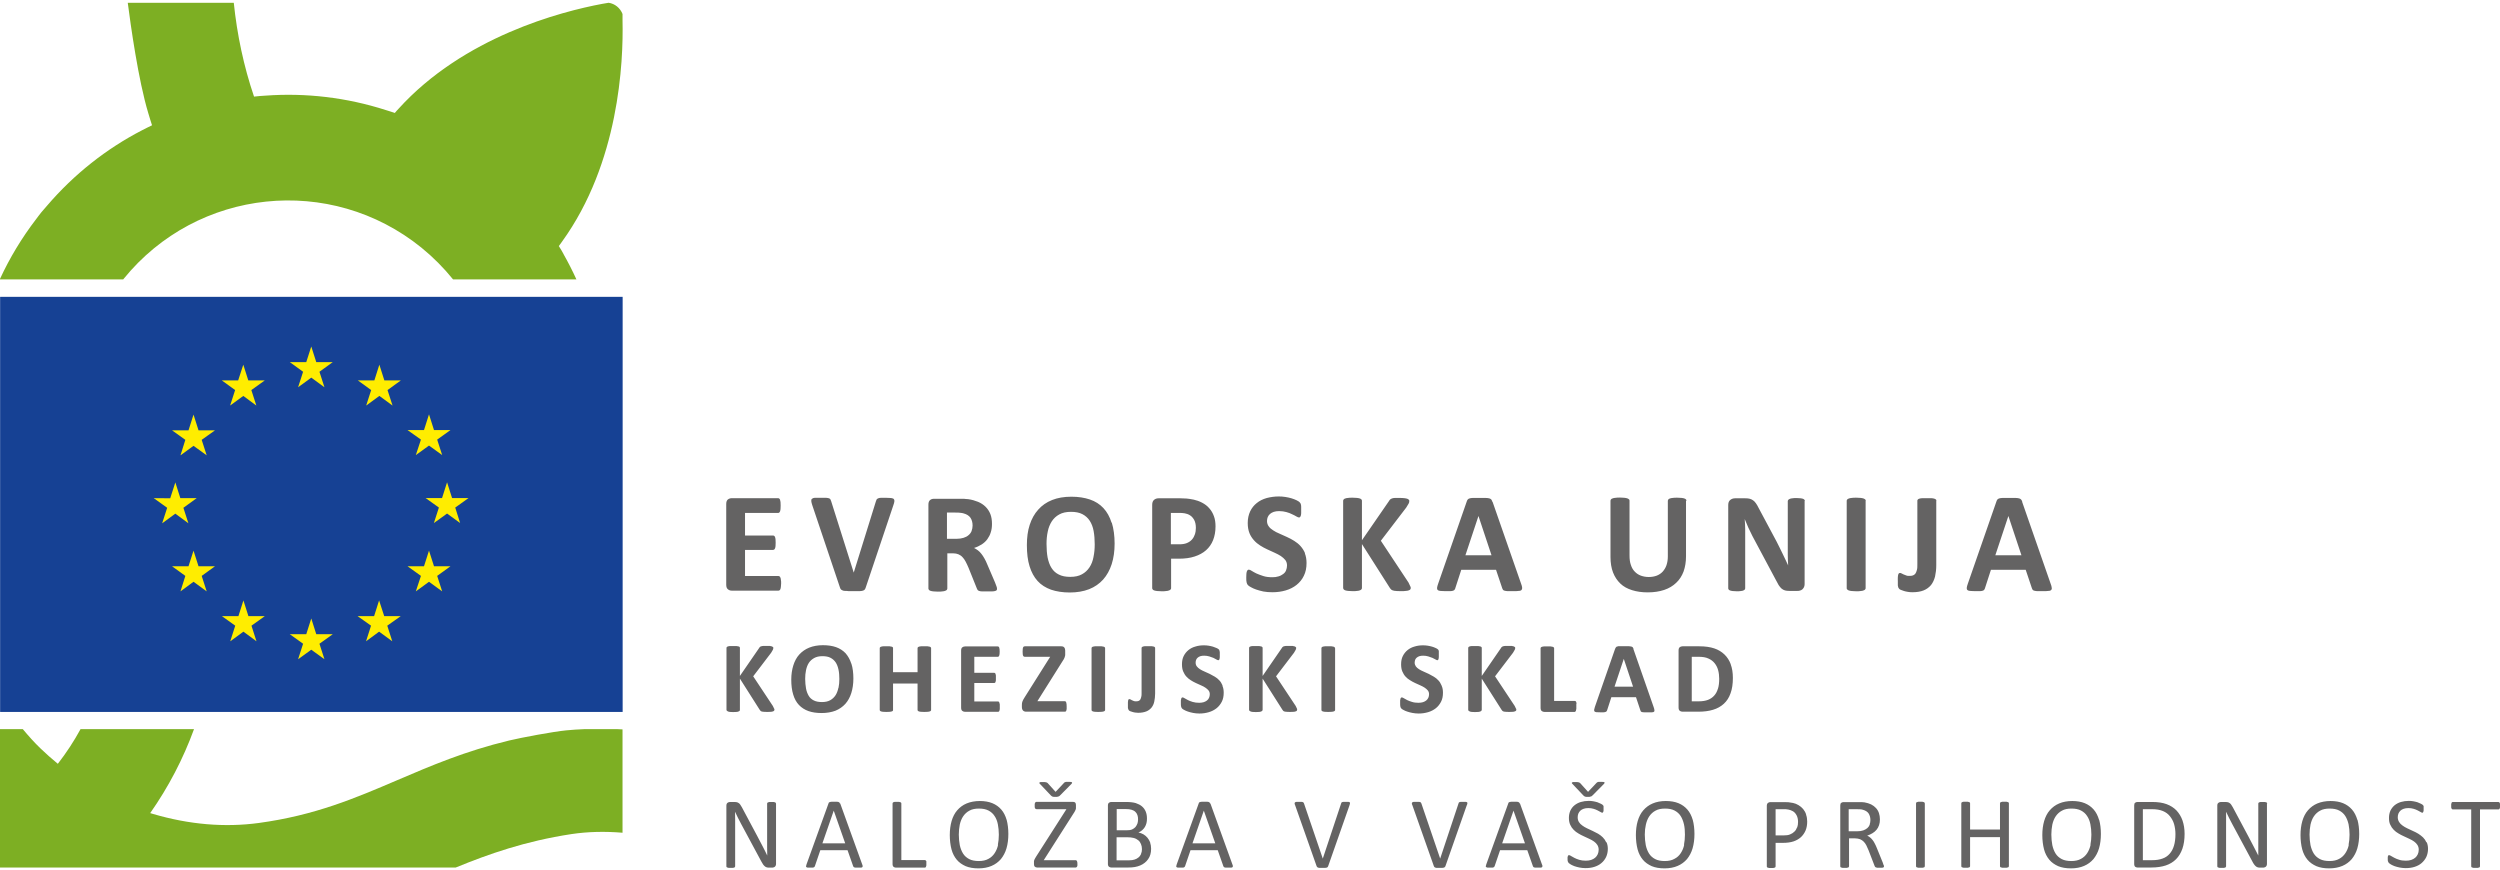 <svg width="293" height="102" viewBox="0 0 293 102" fill="none" xmlns="http://www.w3.org/2000/svg">
<g clip-path="url(#clip0_2646_1318)">
<path d="M293.001 94.236C293.001 94.236 293.001 94.135 292.958 94.093C292.958 94.064 292.915 94.035 292.901 94.021C292.872 94.007 292.844 93.992 292.815 93.992H287.467C287.467 93.992 287.409 93.992 287.381 94.021C287.352 94.035 287.338 94.064 287.324 94.093C287.324 94.135 287.295 94.178 287.281 94.236V94.636C287.281 94.636 287.309 94.736 287.324 94.765C287.338 94.793 287.367 94.822 287.381 94.836C287.409 94.85 287.438 94.865 287.467 94.865H289.626V101.529C289.626 101.529 289.626 101.586 289.655 101.614C289.655 101.643 289.697 101.657 289.74 101.672C289.783 101.672 289.826 101.7 289.898 101.715H290.384C290.384 101.715 290.498 101.686 290.541 101.672C290.584 101.672 290.613 101.643 290.627 101.614C290.627 101.586 290.656 101.557 290.656 101.529V94.865H292.815C292.815 94.865 292.872 94.865 292.901 94.836C292.929 94.822 292.944 94.793 292.958 94.765C292.958 94.736 292.987 94.693 293.001 94.636V94.236ZM284.378 98.726C284.278 98.497 284.149 98.311 283.977 98.139C283.806 97.982 283.62 97.839 283.42 97.71C283.219 97.582 282.991 97.482 282.776 97.382C282.562 97.281 282.347 97.181 282.133 97.081C281.918 96.981 281.732 96.867 281.575 96.752C281.403 96.638 281.275 96.495 281.174 96.338C281.074 96.18 281.017 95.994 281.017 95.78C281.017 95.637 281.046 95.494 281.089 95.365C281.146 95.237 281.217 95.122 281.317 95.022C281.418 94.922 281.546 94.85 281.704 94.793C281.861 94.736 282.047 94.707 282.261 94.707C282.49 94.707 282.69 94.736 282.876 94.793C283.062 94.85 283.219 94.908 283.348 94.979C283.477 95.051 283.591 95.108 283.691 95.165C283.777 95.222 283.849 95.251 283.892 95.251C283.92 95.251 283.949 95.251 283.963 95.222C283.977 95.194 284.006 95.179 284.02 95.136C284.02 95.094 284.02 95.051 284.049 94.993V94.622C284.049 94.622 284.049 94.536 284.049 94.507C284.049 94.479 284.049 94.45 284.02 94.421C284.02 94.407 283.977 94.364 283.949 94.336C283.906 94.293 283.834 94.25 283.72 94.193C283.605 94.135 283.462 94.078 283.319 94.021C283.162 93.978 283.005 93.935 282.833 93.907C282.662 93.878 282.49 93.864 282.318 93.864C281.99 93.864 281.675 93.907 281.389 93.992C281.103 94.078 280.86 94.207 280.645 94.379C280.445 94.55 280.274 94.765 280.159 95.008C280.045 95.265 279.988 95.551 279.988 95.866C279.988 96.18 280.03 96.452 280.145 96.666C280.245 96.895 280.374 97.081 280.545 97.253C280.717 97.424 280.888 97.567 281.103 97.682C281.303 97.811 281.518 97.911 281.732 98.011C281.947 98.111 282.161 98.211 282.376 98.311C282.59 98.411 282.776 98.511 282.933 98.626C283.091 98.74 283.234 98.883 283.319 99.026C283.42 99.183 283.477 99.369 283.477 99.584C283.477 99.784 283.434 99.97 283.362 100.127C283.291 100.285 283.191 100.413 283.062 100.528C282.933 100.642 282.776 100.714 282.59 100.785C282.404 100.842 282.204 100.871 281.975 100.871C281.675 100.871 281.418 100.842 281.203 100.771C280.974 100.699 280.788 100.628 280.631 100.542C280.474 100.456 280.345 100.385 280.245 100.327C280.145 100.256 280.059 100.227 280.016 100.227C279.988 100.227 279.959 100.227 279.93 100.242C279.902 100.242 279.887 100.285 279.873 100.313C279.873 100.356 279.845 100.399 279.845 100.456V100.671C279.845 100.799 279.845 100.885 279.873 100.957C279.902 101.028 279.93 101.085 279.973 101.143C280.016 101.185 280.102 101.243 280.216 101.314C280.331 101.386 280.474 101.443 280.645 101.514C280.817 101.572 281.017 101.629 281.232 101.672C281.446 101.715 281.689 101.743 281.947 101.743C282.318 101.743 282.662 101.7 282.976 101.6C283.291 101.5 283.577 101.357 283.806 101.157C284.035 100.957 284.22 100.728 284.363 100.442C284.492 100.156 284.564 99.841 284.564 99.484C284.564 99.183 284.506 98.912 284.406 98.697M275.283 98.998C275.211 99.369 275.068 99.698 274.882 99.984C274.696 100.27 274.453 100.499 274.153 100.656C273.853 100.828 273.467 100.914 273.023 100.914C272.58 100.914 272.194 100.842 271.894 100.685C271.593 100.528 271.35 100.313 271.178 100.041C271.007 99.77 270.878 99.441 270.792 99.055C270.721 98.669 270.678 98.254 270.678 97.811C270.678 97.396 270.721 97.01 270.792 96.638C270.878 96.266 271.007 95.937 271.193 95.665C271.379 95.394 271.622 95.165 271.922 95.008C272.222 94.836 272.594 94.765 273.038 94.765C273.481 94.765 273.853 94.836 274.153 94.993C274.453 95.151 274.696 95.365 274.868 95.637C275.04 95.909 275.168 96.237 275.254 96.609C275.326 96.981 275.368 97.382 275.368 97.825C275.368 98.268 275.326 98.64 275.254 99.012M276.284 96.094C276.141 95.608 275.941 95.208 275.654 94.879C275.368 94.55 275.025 94.307 274.611 94.135C274.196 93.964 273.695 93.878 273.138 93.878C272.58 93.878 272.037 93.978 271.593 94.164C271.15 94.35 270.792 94.622 270.492 94.965C270.192 95.308 269.977 95.737 269.834 96.223C269.691 96.724 269.62 97.267 269.62 97.868C269.62 98.468 269.691 99.055 269.82 99.541C269.949 100.027 270.163 100.428 270.435 100.756C270.707 101.085 271.064 101.328 271.479 101.514C271.894 101.686 272.394 101.772 272.98 101.772C273.567 101.772 274.081 101.672 274.525 101.486C274.968 101.3 275.326 101.028 275.626 100.685C275.912 100.327 276.141 99.913 276.284 99.412C276.427 98.912 276.498 98.354 276.498 97.739C276.498 97.124 276.427 96.566 276.298 96.08M265.716 94.164C265.716 94.164 265.716 94.107 265.687 94.093C265.687 94.064 265.644 94.05 265.601 94.035C265.558 94.021 265.516 94.007 265.444 93.992H264.944C264.872 93.992 264.829 94.021 264.786 94.035C264.743 94.05 264.715 94.078 264.7 94.093C264.7 94.121 264.672 94.15 264.672 94.164V100.27C264.586 100.084 264.486 99.898 264.386 99.713C264.3 99.527 264.2 99.341 264.1 99.155C264 98.969 263.9 98.769 263.8 98.583C263.699 98.383 263.585 98.182 263.485 97.982L261.683 94.607C261.612 94.479 261.554 94.379 261.497 94.307C261.44 94.221 261.383 94.164 261.311 94.121C261.254 94.078 261.183 94.035 261.097 94.021C261.025 94.007 260.925 93.992 260.796 93.992H260.296C260.196 93.992 260.096 94.021 259.996 94.093C259.896 94.164 259.867 94.278 259.867 94.436V101.529C259.867 101.529 259.867 101.586 259.896 101.614C259.896 101.643 259.938 101.657 259.981 101.672C260.024 101.672 260.067 101.7 260.139 101.715H260.625C260.696 101.715 260.739 101.686 260.782 101.672C260.825 101.672 260.854 101.643 260.868 101.614C260.868 101.586 260.897 101.557 260.897 101.529V96.009C260.897 95.708 260.897 95.422 260.897 95.136C260.997 95.365 261.125 95.608 261.24 95.851C261.368 96.094 261.483 96.338 261.612 96.566L263.957 100.928C264.028 101.085 264.114 101.214 264.186 101.314C264.257 101.414 264.329 101.486 264.4 101.543C264.472 101.6 264.543 101.643 264.629 101.657C264.7 101.686 264.801 101.686 264.915 101.686H265.244C265.244 101.686 265.344 101.686 265.401 101.657C265.458 101.643 265.501 101.614 265.544 101.586C265.587 101.557 265.616 101.5 265.644 101.457C265.673 101.4 265.687 101.328 265.687 101.257V94.164H265.73H265.716ZM254.79 99.112C254.676 99.498 254.504 99.813 254.275 100.07C254.047 100.327 253.775 100.513 253.432 100.628C253.089 100.756 252.688 100.814 252.188 100.814H251.144V94.836H252.188C252.717 94.836 253.146 94.908 253.489 95.051C253.832 95.194 254.104 95.394 254.318 95.665C254.533 95.937 254.704 96.237 254.805 96.595C254.905 96.953 254.962 97.339 254.962 97.753C254.962 98.282 254.905 98.726 254.79 99.112ZM255.791 96.166C255.634 95.708 255.391 95.322 255.091 94.993C254.776 94.665 254.39 94.421 253.932 94.25C253.475 94.078 252.917 93.992 252.245 93.992H250.5C250.414 93.992 250.329 94.021 250.243 94.078C250.157 94.135 250.128 94.25 250.128 94.407V101.257C250.128 101.414 250.171 101.514 250.243 101.586C250.329 101.643 250.414 101.672 250.5 101.672H252.13C252.788 101.672 253.36 101.586 253.832 101.429C254.304 101.271 254.704 101.028 255.033 100.699C255.362 100.37 255.605 99.956 255.777 99.469C255.949 98.969 256.034 98.397 256.034 97.725C256.034 97.153 255.949 96.624 255.791 96.166ZM245.023 98.998C244.937 99.369 244.809 99.698 244.623 99.984C244.437 100.27 244.194 100.499 243.893 100.656C243.593 100.828 243.207 100.914 242.764 100.914C242.32 100.914 241.934 100.842 241.634 100.685C241.334 100.528 241.091 100.313 240.919 100.041C240.747 99.77 240.619 99.441 240.533 99.055C240.461 98.669 240.418 98.254 240.418 97.811C240.418 97.396 240.461 97.01 240.533 96.638C240.619 96.266 240.747 95.937 240.933 95.665C241.119 95.394 241.362 95.165 241.663 95.008C241.963 94.836 242.335 94.765 242.778 94.765C243.221 94.765 243.593 94.836 243.893 94.993C244.194 95.151 244.437 95.365 244.608 95.637C244.794 95.909 244.923 96.237 244.995 96.609C245.066 96.981 245.109 97.382 245.109 97.825C245.109 98.268 245.066 98.64 244.995 99.012M246.01 96.094C245.867 95.608 245.667 95.208 245.381 94.879C245.095 94.55 244.751 94.307 244.337 94.135C243.922 93.964 243.422 93.878 242.864 93.878C242.306 93.878 241.763 93.978 241.334 94.164C240.89 94.35 240.533 94.622 240.233 94.965C239.932 95.308 239.718 95.737 239.575 96.223C239.432 96.724 239.36 97.267 239.36 97.868C239.36 98.468 239.432 99.055 239.56 99.541C239.689 100.027 239.904 100.428 240.175 100.756C240.447 101.085 240.805 101.328 241.219 101.514C241.634 101.686 242.134 101.772 242.721 101.772C243.307 101.772 243.822 101.672 244.251 101.486C244.694 101.3 245.052 101.028 245.352 100.685C245.638 100.327 245.867 99.913 246.01 99.412C246.153 98.912 246.224 98.354 246.224 97.739C246.224 97.124 246.153 96.566 246.024 96.08M235.442 94.15C235.442 94.15 235.442 94.093 235.413 94.064C235.413 94.035 235.37 94.021 235.327 94.007C235.285 94.007 235.242 93.978 235.17 93.964H234.67C234.67 93.964 234.555 93.992 234.512 94.007C234.469 94.007 234.441 94.035 234.427 94.064C234.427 94.093 234.398 94.121 234.398 94.15V97.224H230.894V94.15C230.894 94.15 230.894 94.093 230.866 94.064C230.866 94.035 230.823 94.021 230.78 94.007C230.737 94.007 230.694 93.978 230.623 93.964H230.136C230.065 93.964 230.008 93.992 229.979 94.007C229.936 94.007 229.908 94.035 229.893 94.064C229.879 94.093 229.865 94.121 229.865 94.15V101.514C229.865 101.514 229.865 101.572 229.893 101.6C229.893 101.629 229.936 101.643 229.979 101.657C230.022 101.657 230.079 101.686 230.136 101.7H230.623C230.623 101.7 230.737 101.672 230.78 101.657C230.823 101.657 230.851 101.629 230.866 101.6C230.866 101.572 230.894 101.543 230.894 101.514V98.111H234.398V101.514C234.398 101.514 234.398 101.572 234.427 101.6C234.427 101.629 234.469 101.643 234.512 101.657C234.555 101.657 234.598 101.686 234.67 101.7H235.17C235.17 101.7 235.285 101.672 235.327 101.657C235.37 101.657 235.399 101.629 235.413 101.6C235.413 101.572 235.442 101.543 235.442 101.514V94.15ZM225.575 94.15C225.575 94.15 225.575 94.093 225.546 94.064C225.546 94.035 225.503 94.021 225.46 94.007C225.417 94.007 225.374 93.978 225.303 93.964H224.831C224.831 93.964 224.717 93.992 224.674 94.007C224.631 94.007 224.602 94.035 224.588 94.064C224.588 94.093 224.559 94.121 224.559 94.15V101.514C224.559 101.514 224.559 101.572 224.588 101.6C224.588 101.629 224.631 101.643 224.674 101.657C224.717 101.657 224.76 101.686 224.831 101.7H225.317C225.389 101.7 225.432 101.672 225.475 101.657C225.517 101.657 225.546 101.629 225.56 101.6C225.56 101.572 225.589 101.543 225.589 101.514V94.15H225.575ZM219.14 96.638C219.082 96.795 218.982 96.938 218.853 97.053C218.725 97.167 218.553 97.253 218.367 97.324C218.167 97.396 217.938 97.424 217.667 97.424H216.666V94.836H217.524C217.724 94.836 217.895 94.836 218.01 94.85C218.138 94.85 218.239 94.879 218.339 94.908C218.653 94.993 218.882 95.151 219.011 95.351C219.139 95.565 219.211 95.808 219.211 96.109C219.211 96.295 219.182 96.466 219.125 96.624M220.755 101.386C220.755 101.386 220.698 101.228 220.655 101.085L219.969 99.398C219.897 99.212 219.812 99.026 219.726 98.869C219.654 98.712 219.569 98.583 219.468 98.454C219.368 98.325 219.283 98.24 219.182 98.154C219.082 98.068 218.968 97.996 218.839 97.939C219.068 97.853 219.268 97.768 219.454 97.653C219.64 97.539 219.797 97.41 219.926 97.253C220.055 97.096 220.155 96.924 220.226 96.709C220.298 96.509 220.326 96.28 220.326 96.023C220.326 95.766 220.284 95.508 220.212 95.294C220.141 95.079 220.026 94.879 219.869 94.707C219.712 94.536 219.526 94.393 219.297 94.278C219.068 94.164 218.811 94.093 218.51 94.035C218.41 94.035 218.296 94.007 218.167 94.007H216.051C215.965 94.007 215.879 94.035 215.793 94.093C215.707 94.15 215.679 94.264 215.679 94.421V101.529C215.679 101.529 215.679 101.586 215.707 101.614C215.707 101.643 215.75 101.657 215.793 101.672C215.836 101.672 215.879 101.7 215.951 101.715H216.437C216.437 101.715 216.551 101.686 216.594 101.672C216.637 101.672 216.651 101.643 216.68 101.614C216.68 101.586 216.708 101.557 216.708 101.529V98.254H217.395C217.624 98.254 217.824 98.297 217.995 98.354C218.167 98.425 218.31 98.526 218.424 98.64C218.553 98.769 218.653 98.912 218.739 99.083C218.825 99.255 218.911 99.441 218.996 99.655L219.697 101.471C219.697 101.471 219.74 101.557 219.754 101.586C219.783 101.614 219.812 101.643 219.855 101.657C219.897 101.672 219.94 101.686 220.012 101.7H220.555C220.627 101.7 220.684 101.686 220.727 101.657C220.77 101.643 220.798 101.629 220.798 101.6C220.798 101.572 220.798 101.543 220.798 101.514C220.798 101.486 220.798 101.443 220.77 101.386M210.616 96.967C210.545 97.167 210.445 97.339 210.302 97.467C210.159 97.61 210.002 97.71 209.787 97.796C209.587 97.882 209.329 97.911 209.015 97.911H208.1V94.836H209.043C209.215 94.836 209.401 94.836 209.587 94.879C209.773 94.908 209.944 94.979 210.13 95.079C210.302 95.179 210.445 95.337 210.559 95.551C210.674 95.766 210.731 96.023 210.731 96.338C210.731 96.566 210.702 96.781 210.631 96.981M211.675 95.451C211.603 95.208 211.475 95.008 211.332 94.822C211.174 94.636 211.003 94.493 210.788 94.364C210.574 94.236 210.359 94.15 210.145 94.107C209.944 94.064 209.758 94.035 209.601 94.021C209.444 94.021 209.287 94.007 209.129 94.007H207.485C207.385 94.007 207.285 94.035 207.199 94.107C207.113 94.178 207.07 94.293 207.07 94.45V101.543C207.07 101.543 207.07 101.6 207.099 101.629C207.099 101.657 207.142 101.672 207.184 101.686C207.227 101.686 207.27 101.715 207.342 101.729H207.828C207.828 101.729 207.942 101.7 207.985 101.686C208.028 101.686 208.042 101.657 208.071 101.629C208.071 101.6 208.1 101.572 208.1 101.543V98.783H208.972C209.444 98.783 209.859 98.726 210.202 98.611C210.545 98.497 210.831 98.325 211.074 98.111C211.303 97.896 211.489 97.625 211.618 97.324C211.746 97.01 211.803 96.666 211.803 96.28C211.803 95.994 211.761 95.723 211.675 95.494M197.389 98.998C197.317 99.369 197.174 99.698 196.988 99.984C196.802 100.27 196.559 100.499 196.245 100.656C195.944 100.828 195.573 100.914 195.115 100.914C194.657 100.914 194.285 100.842 193.985 100.685C193.685 100.528 193.442 100.313 193.27 100.041C193.099 99.77 192.97 99.441 192.884 99.055C192.813 98.669 192.77 98.254 192.77 97.811C192.77 97.396 192.813 97.01 192.898 96.638C192.984 96.266 193.113 95.937 193.299 95.665C193.485 95.394 193.728 95.165 194.028 95.008C194.328 94.836 194.7 94.765 195.144 94.765C195.587 94.765 195.959 94.836 196.259 94.993C196.559 95.151 196.802 95.365 196.974 95.637C197.146 95.909 197.274 96.237 197.36 96.609C197.446 96.981 197.474 97.382 197.474 97.825C197.474 98.268 197.432 98.64 197.36 99.012M198.39 96.094C198.247 95.608 198.046 95.208 197.76 94.879C197.474 94.55 197.131 94.307 196.717 94.135C196.302 93.964 195.801 93.878 195.229 93.878C194.657 93.878 194.128 93.978 193.699 94.164C193.256 94.35 192.898 94.622 192.598 94.965C192.298 95.308 192.083 95.737 191.94 96.223C191.797 96.709 191.726 97.267 191.726 97.868C191.726 98.468 191.797 99.055 191.926 99.541C192.055 100.027 192.269 100.428 192.541 100.756C192.813 101.085 193.17 101.328 193.585 101.514C193.999 101.686 194.5 101.772 195.086 101.772C195.673 101.772 196.187 101.672 196.616 101.486C197.06 101.3 197.417 101.028 197.718 100.685C198.004 100.327 198.232 99.913 198.375 99.412C198.518 98.912 198.59 98.354 198.59 97.739C198.59 97.124 198.518 96.566 198.39 96.08M186.292 93.377C186.292 93.377 186.392 93.377 186.449 93.349C186.492 93.349 186.535 93.32 186.563 93.292C186.592 93.277 186.635 93.234 186.663 93.206L187.993 91.862C187.993 91.862 188.051 91.79 188.051 91.761C188.051 91.733 188.051 91.704 188.051 91.69C188.051 91.676 187.993 91.661 187.936 91.647C187.879 91.647 187.807 91.633 187.707 91.633H187.436C187.364 91.633 187.307 91.633 187.264 91.661C187.221 91.661 187.178 91.69 187.15 91.719C187.121 91.733 187.092 91.761 187.064 91.804L186.12 92.805L185.205 91.79C185.205 91.79 185.162 91.747 185.133 91.733C185.105 91.719 185.076 91.704 185.033 91.69C184.99 91.69 184.933 91.676 184.862 91.661H184.361C184.361 91.661 184.275 91.676 184.247 91.704C184.218 91.719 184.218 91.747 184.218 91.776C184.218 91.804 184.247 91.833 184.29 91.876L185.562 93.22C185.562 93.22 185.634 93.292 185.662 93.306C185.691 93.335 185.72 93.349 185.762 93.363C185.805 93.363 185.848 93.377 185.905 93.392H186.32M188.251 98.726C188.151 98.497 188.022 98.311 187.85 98.139C187.693 97.982 187.507 97.839 187.293 97.71C187.078 97.596 186.864 97.482 186.649 97.382C186.435 97.281 186.22 97.181 186.006 97.081C185.791 96.981 185.605 96.867 185.448 96.752C185.276 96.638 185.148 96.495 185.047 96.338C184.947 96.18 184.904 95.994 184.904 95.78C184.904 95.637 184.933 95.494 184.976 95.365C185.033 95.237 185.105 95.122 185.205 95.022C185.305 94.922 185.434 94.85 185.591 94.793C185.748 94.736 185.934 94.707 186.149 94.707C186.377 94.707 186.578 94.736 186.763 94.793C186.949 94.85 187.107 94.908 187.235 94.979C187.364 95.051 187.479 95.108 187.579 95.165C187.679 95.222 187.736 95.251 187.779 95.251C187.807 95.251 187.836 95.251 187.85 95.222C187.865 95.194 187.893 95.179 187.908 95.136C187.908 95.094 187.936 95.051 187.936 94.993V94.622C187.936 94.622 187.936 94.536 187.936 94.507C187.936 94.479 187.936 94.45 187.908 94.421C187.908 94.407 187.865 94.364 187.836 94.336C187.793 94.293 187.722 94.25 187.607 94.193C187.493 94.135 187.35 94.078 187.207 94.021C187.05 93.978 186.892 93.935 186.721 93.907C186.549 93.878 186.377 93.864 186.206 93.864C185.877 93.864 185.562 93.907 185.276 93.992C184.99 94.078 184.747 94.207 184.533 94.379C184.318 94.55 184.161 94.765 184.046 95.008C183.932 95.265 183.875 95.551 183.875 95.866C183.875 96.18 183.932 96.452 184.032 96.666C184.132 96.895 184.261 97.081 184.433 97.253C184.604 97.424 184.776 97.567 184.99 97.682C185.19 97.811 185.405 97.911 185.619 98.011C185.834 98.111 186.048 98.211 186.263 98.311C186.477 98.411 186.663 98.511 186.821 98.626C186.978 98.74 187.121 98.883 187.207 99.026C187.307 99.183 187.364 99.369 187.364 99.584C187.364 99.784 187.321 99.97 187.25 100.127C187.178 100.285 187.078 100.413 186.949 100.528C186.821 100.642 186.663 100.714 186.477 100.785C186.292 100.842 186.091 100.871 185.863 100.871C185.562 100.871 185.319 100.842 185.09 100.771C184.862 100.699 184.676 100.628 184.518 100.542C184.361 100.456 184.232 100.385 184.132 100.327C184.032 100.256 183.961 100.227 183.903 100.227C183.875 100.227 183.846 100.227 183.818 100.242C183.789 100.242 183.775 100.285 183.76 100.313C183.76 100.356 183.732 100.399 183.718 100.456V100.671C183.718 100.799 183.718 100.885 183.746 100.957C183.775 101.028 183.803 101.085 183.846 101.143C183.889 101.185 183.975 101.243 184.089 101.314C184.204 101.386 184.347 101.443 184.518 101.514C184.69 101.572 184.89 101.629 185.105 101.672C185.319 101.715 185.562 101.743 185.82 101.743C186.191 101.743 186.535 101.7 186.849 101.6C187.164 101.5 187.45 101.357 187.679 101.157C187.922 100.957 188.093 100.728 188.236 100.442C188.365 100.156 188.437 99.841 188.437 99.484C188.437 99.183 188.379 98.912 188.279 98.697M178.727 98.84H176.053L177.382 95.008L178.727 98.84ZM178.112 94.178C178.112 94.178 178.069 94.093 178.055 94.064C178.026 94.035 177.983 94.007 177.94 93.992C177.883 93.978 177.826 93.964 177.74 93.964H177.125C177.054 93.964 176.982 93.978 176.939 93.992C176.882 94.007 176.853 94.035 176.825 94.05C176.796 94.064 176.782 94.107 176.768 94.164L174.193 101.3C174.165 101.386 174.151 101.457 174.136 101.514C174.136 101.572 174.136 101.614 174.179 101.629C174.222 101.643 174.265 101.672 174.336 101.686H174.894C174.966 101.686 175.023 101.672 175.052 101.643C175.094 101.629 175.123 101.6 175.137 101.572C175.137 101.543 175.18 101.514 175.18 101.486L175.809 99.641H178.998L179.656 101.514C179.656 101.514 179.685 101.586 179.713 101.6C179.713 101.629 179.756 101.643 179.799 101.657C179.842 101.672 179.899 101.686 179.971 101.686H180.571C180.643 101.686 180.7 101.657 180.729 101.629C180.757 101.6 180.772 101.557 180.772 101.514C180.772 101.457 180.772 101.386 180.714 101.3L178.14 94.164H178.112V94.178ZM171.92 94.364C171.948 94.278 171.977 94.207 171.977 94.15C171.977 94.093 171.977 94.05 171.948 94.035C171.92 94.021 171.877 93.992 171.805 93.978H171.233C171.162 93.978 171.105 93.992 171.062 94.007C171.019 94.021 170.99 94.05 170.976 94.064C170.976 94.093 170.947 94.121 170.933 94.178L168.788 100.628L166.586 94.164C166.586 94.164 166.557 94.093 166.528 94.064C166.528 94.035 166.486 94.021 166.443 94.007C166.414 93.992 166.357 93.978 166.285 93.978H165.699C165.628 93.978 165.556 94.007 165.527 94.035C165.485 94.064 165.47 94.107 165.47 94.15C165.47 94.207 165.47 94.278 165.527 94.364L168.044 101.5C168.044 101.5 168.073 101.557 168.087 101.586C168.087 101.6 168.116 101.629 168.144 101.643L168.23 101.686C168.23 101.686 168.302 101.7 168.345 101.715H169.031C169.103 101.715 169.174 101.7 169.217 101.686C169.274 101.672 169.303 101.643 169.331 101.614C169.36 101.586 169.389 101.557 169.403 101.514L171.905 94.379L171.92 94.364ZM158.163 94.364C158.191 94.278 158.22 94.207 158.22 94.15C158.22 94.093 158.22 94.05 158.191 94.035C158.163 94.021 158.12 93.992 158.048 93.978H157.476C157.405 93.978 157.348 93.992 157.305 94.007C157.262 94.021 157.233 94.05 157.219 94.064C157.205 94.093 157.19 94.121 157.176 94.178L155.031 100.628L152.829 94.164C152.829 94.164 152.8 94.093 152.772 94.064C152.757 94.035 152.729 94.021 152.686 94.007C152.657 93.992 152.6 93.978 152.528 93.978H151.956C151.885 93.978 151.813 94.007 151.785 94.035C151.742 94.064 151.728 94.107 151.728 94.15C151.728 94.207 151.742 94.278 151.785 94.364L154.302 101.5C154.302 101.5 154.33 101.557 154.345 101.586C154.345 101.6 154.373 101.629 154.402 101.643C154.43 101.657 154.459 101.672 154.488 101.686C154.516 101.686 154.559 101.7 154.616 101.715H155.303C155.374 101.715 155.446 101.7 155.489 101.686C155.546 101.672 155.574 101.643 155.603 101.614C155.632 101.586 155.646 101.557 155.66 101.514L158.163 94.379V94.364ZM142.432 98.84H139.758L141.088 95.008L142.432 98.84ZM141.832 94.178L141.775 94.064C141.775 94.064 141.703 94.007 141.66 93.992C141.603 93.978 141.546 93.964 141.46 93.964H140.845C140.774 93.964 140.702 93.978 140.659 93.992C140.602 94.007 140.573 94.035 140.545 94.05C140.516 94.078 140.502 94.107 140.488 94.164L137.913 101.3C137.885 101.386 137.871 101.457 137.856 101.514C137.856 101.572 137.856 101.614 137.899 101.629C137.928 101.657 137.985 101.672 138.056 101.686H138.614C138.686 101.686 138.743 101.672 138.771 101.643C138.814 101.629 138.843 101.6 138.857 101.572C138.872 101.543 138.886 101.514 138.9 101.486L139.529 99.641H142.718L143.376 101.514C143.376 101.514 143.405 101.586 143.433 101.6C143.448 101.629 143.476 101.643 143.519 101.657C143.562 101.672 143.605 101.686 143.691 101.686H144.291C144.363 101.686 144.42 101.657 144.449 101.629C144.477 101.6 144.492 101.557 144.492 101.514C144.492 101.457 144.477 101.386 144.434 101.3L141.86 94.164H141.832V94.178ZM133.738 100.084C133.666 100.242 133.566 100.385 133.423 100.499C133.294 100.613 133.137 100.685 132.966 100.742C132.794 100.799 132.594 100.828 132.351 100.828H130.863V98.125H132.079C132.394 98.125 132.665 98.154 132.88 98.211C133.094 98.268 133.266 98.368 133.409 98.483C133.552 98.597 133.652 98.754 133.723 98.926C133.795 99.098 133.838 99.298 133.838 99.527C133.838 99.741 133.795 99.927 133.723 100.084M133.309 96.509C133.252 96.666 133.18 96.795 133.08 96.924C132.98 97.038 132.837 97.138 132.68 97.21C132.522 97.281 132.308 97.31 132.036 97.31H130.878V94.822H131.936C132.222 94.822 132.465 94.85 132.637 94.908C132.808 94.965 132.951 95.036 133.066 95.151C133.18 95.251 133.252 95.379 133.309 95.537C133.366 95.694 133.38 95.851 133.38 96.037C133.38 96.209 133.352 96.366 133.309 96.523M134.81 98.754C134.724 98.54 134.624 98.354 134.481 98.182C134.353 98.025 134.181 97.882 134.009 97.782C133.824 97.682 133.638 97.61 133.423 97.567C133.595 97.496 133.738 97.41 133.866 97.296C133.995 97.181 134.095 97.067 134.181 96.924C134.267 96.781 134.324 96.624 134.367 96.466C134.41 96.295 134.424 96.123 134.424 95.937C134.424 95.637 134.381 95.365 134.281 95.122C134.181 94.879 134.038 94.679 133.838 94.507C133.638 94.336 133.395 94.221 133.109 94.121C132.808 94.035 132.436 93.992 131.979 93.992H130.234C130.148 93.992 130.063 94.021 129.977 94.078C129.891 94.135 129.848 94.25 129.848 94.407V101.257C129.848 101.414 129.891 101.514 129.977 101.586C130.063 101.643 130.148 101.672 130.234 101.672H132.236C132.522 101.672 132.78 101.657 133.008 101.614C133.237 101.572 133.437 101.514 133.638 101.429C133.838 101.343 134.009 101.243 134.167 101.114C134.324 100.985 134.453 100.857 134.567 100.685C134.682 100.528 134.767 100.342 134.825 100.142C134.882 99.941 134.91 99.713 134.91 99.469C134.91 99.212 134.868 98.969 134.796 98.754M123.885 93.377C123.885 93.377 123.999 93.377 124.042 93.349C124.085 93.349 124.128 93.32 124.157 93.292C124.199 93.277 124.228 93.234 124.257 93.206L125.587 91.862C125.587 91.862 125.644 91.79 125.644 91.761V91.69C125.644 91.69 125.587 91.661 125.529 91.647C125.472 91.647 125.401 91.633 125.301 91.633H125.029C124.957 91.633 124.9 91.633 124.857 91.661C124.814 91.661 124.771 91.69 124.743 91.719C124.714 91.733 124.671 91.761 124.657 91.804L123.713 92.805L122.798 91.79C122.798 91.79 122.755 91.747 122.726 91.733C122.698 91.719 122.669 91.704 122.626 91.69C122.583 91.69 122.526 91.676 122.455 91.661H121.954C121.954 91.661 121.854 91.676 121.84 91.704C121.811 91.719 121.811 91.747 121.811 91.776C121.811 91.804 121.84 91.833 121.883 91.876L123.156 93.22C123.156 93.22 123.227 93.292 123.256 93.306C123.284 93.335 123.327 93.349 123.356 93.363C123.399 93.363 123.442 93.377 123.499 93.392H123.928M126.23 100.914C126.23 100.914 126.144 100.814 126.073 100.814H122.326L125.844 95.294C125.901 95.208 125.944 95.151 125.973 95.079C126.001 95.022 126.03 94.965 126.058 94.908C126.073 94.85 126.087 94.808 126.101 94.75V94.35C126.101 94.221 126.073 94.135 126.016 94.064C125.958 94.007 125.873 93.978 125.758 93.978H121.482C121.482 93.978 121.411 93.978 121.382 94.007C121.354 94.021 121.325 94.05 121.311 94.078C121.296 94.121 121.282 94.164 121.268 94.221V94.607C121.268 94.607 121.296 94.707 121.311 94.736C121.325 94.765 121.354 94.793 121.382 94.808C121.411 94.822 121.439 94.836 121.482 94.836H124.986L121.439 100.385C121.382 100.47 121.339 100.542 121.311 100.599C121.282 100.656 121.254 100.714 121.225 100.771C121.211 100.828 121.196 100.871 121.182 100.914V101.271C121.182 101.414 121.211 101.514 121.282 101.572C121.354 101.629 121.425 101.672 121.54 101.672H126.073C126.073 101.672 126.144 101.672 126.159 101.643C126.187 101.629 126.201 101.6 126.23 101.572C126.244 101.529 126.259 101.486 126.273 101.443V101.243C126.273 101.085 126.259 100.985 126.216 100.914M116.978 98.998C116.906 99.369 116.763 99.698 116.577 99.984C116.391 100.27 116.148 100.499 115.848 100.656C115.548 100.828 115.162 100.914 114.718 100.914C114.275 100.914 113.889 100.842 113.589 100.685C113.288 100.528 113.045 100.313 112.874 100.041C112.702 99.77 112.573 99.441 112.487 99.055C112.416 98.669 112.373 98.254 112.373 97.811C112.373 97.396 112.416 97.01 112.487 96.638C112.573 96.266 112.702 95.937 112.888 95.665C113.074 95.394 113.317 95.165 113.617 95.008C113.917 94.836 114.289 94.765 114.733 94.765C115.176 94.765 115.548 94.836 115.848 94.993C116.148 95.151 116.391 95.365 116.563 95.637C116.749 95.909 116.878 96.237 116.949 96.609C117.021 96.981 117.064 97.382 117.064 97.825C117.064 98.268 117.021 98.64 116.949 99.012M117.979 96.094C117.836 95.608 117.636 95.208 117.35 94.879C117.064 94.55 116.72 94.307 116.306 94.135C115.891 93.964 115.39 93.878 114.833 93.878C114.275 93.878 113.732 93.978 113.288 94.164C112.845 94.35 112.487 94.622 112.187 94.965C111.887 95.308 111.672 95.737 111.529 96.223C111.386 96.724 111.315 97.267 111.315 97.868C111.315 98.468 111.386 99.055 111.515 99.541C111.644 100.027 111.858 100.428 112.13 100.756C112.402 101.085 112.759 101.328 113.174 101.514C113.589 101.686 114.089 101.772 114.675 101.772C115.262 101.772 115.777 101.672 116.206 101.486C116.649 101.3 117.006 101.028 117.307 100.685C117.593 100.327 117.821 99.913 117.964 99.412C118.107 98.912 118.179 98.354 118.179 97.739C118.179 97.124 118.107 96.566 117.979 96.08M108.583 101.028C108.583 101.028 108.569 100.928 108.541 100.899C108.526 100.871 108.498 100.842 108.483 100.828C108.455 100.814 108.426 100.799 108.398 100.799H105.638V94.164C105.638 94.164 105.638 94.107 105.609 94.078C105.595 94.05 105.566 94.035 105.523 94.021C105.48 94.021 105.437 93.992 105.366 93.978H104.88C104.808 93.978 104.751 94.007 104.722 94.021C104.679 94.021 104.651 94.05 104.637 94.078C104.622 94.107 104.608 94.135 104.608 94.164V101.271C104.608 101.429 104.651 101.529 104.737 101.6C104.822 101.657 104.908 101.686 104.994 101.686H108.383C108.383 101.686 108.455 101.686 108.469 101.657C108.498 101.643 108.512 101.614 108.526 101.572C108.541 101.529 108.555 101.486 108.569 101.429V101.028M99.059 98.84H96.385L97.715 95.008L99.059 98.84ZM98.445 94.178L98.387 94.064C98.387 94.064 98.316 94.007 98.273 93.992C98.216 93.978 98.159 93.964 98.073 93.964H97.458C97.386 93.964 97.315 93.978 97.272 93.992C97.229 94.007 97.186 94.035 97.157 94.05C97.129 94.078 97.115 94.107 97.1 94.164L94.526 101.3C94.498 101.386 94.483 101.457 94.469 101.514C94.469 101.572 94.469 101.614 94.512 101.629C94.54 101.657 94.598 101.672 94.669 101.686H95.227C95.298 101.686 95.356 101.672 95.384 101.643C95.427 101.629 95.456 101.6 95.47 101.572C95.484 101.543 95.513 101.514 95.513 101.486L96.142 99.641H99.331L99.989 101.514C99.989 101.514 100.018 101.586 100.046 101.6C100.06 101.629 100.089 101.643 100.132 101.657C100.175 101.672 100.232 101.686 100.304 101.686H100.904C100.976 101.686 101.033 101.657 101.061 101.629C101.09 101.6 101.104 101.557 101.104 101.514C101.104 101.457 101.09 101.386 101.047 101.3L98.473 94.164H98.445V94.178ZM90.937 94.164C90.937 94.164 90.937 94.107 90.908 94.093C90.908 94.064 90.865 94.05 90.837 94.035C90.794 94.021 90.751 94.007 90.679 93.992H90.179C90.179 93.992 90.064 94.021 90.022 94.035C89.979 94.05 89.95 94.078 89.936 94.093C89.921 94.121 89.907 94.15 89.907 94.164V99.298C89.907 99.641 89.907 99.956 89.921 100.27C89.836 100.084 89.736 99.898 89.65 99.713C89.55 99.527 89.464 99.341 89.364 99.155C89.264 98.969 89.164 98.769 89.064 98.583C88.963 98.383 88.849 98.182 88.749 97.982L86.947 94.607C86.876 94.479 86.818 94.379 86.761 94.307C86.704 94.221 86.647 94.164 86.575 94.121C86.518 94.078 86.432 94.035 86.361 94.021C86.275 94.007 86.189 93.992 86.06 93.992H85.56C85.46 93.992 85.36 94.021 85.26 94.093C85.174 94.164 85.131 94.278 85.131 94.436V101.529C85.131 101.529 85.131 101.586 85.159 101.614C85.174 101.643 85.202 101.657 85.245 101.672C85.288 101.672 85.331 101.7 85.403 101.715H85.889C85.96 101.715 86.003 101.686 86.046 101.672C86.089 101.672 86.118 101.643 86.132 101.614C86.146 101.586 86.16 101.557 86.16 101.529V96.009C86.16 95.708 86.16 95.422 86.146 95.136C86.261 95.365 86.375 95.608 86.489 95.851C86.618 96.094 86.733 96.338 86.861 96.566L89.207 100.928C89.292 101.085 89.364 101.214 89.435 101.314C89.507 101.414 89.578 101.486 89.65 101.543C89.721 101.6 89.793 101.643 89.879 101.657C89.964 101.686 90.05 101.686 90.165 101.686H90.508C90.508 101.686 90.608 101.686 90.665 101.657C90.722 101.643 90.765 101.614 90.808 101.586C90.851 101.557 90.88 101.5 90.908 101.457C90.937 101.4 90.951 101.328 90.951 101.257V94.164H90.937Z" fill="#646363"/>
<path d="M201.348 80.694C201.248 81.023 201.105 81.309 200.905 81.523C200.705 81.752 200.462 81.909 200.176 82.024C199.875 82.138 199.518 82.195 199.089 82.195H198.274V76.976H199.06C199.532 76.976 199.918 77.033 200.219 77.176C200.519 77.305 200.762 77.49 200.948 77.719C201.134 77.948 201.277 78.22 201.363 78.534C201.448 78.849 201.491 79.192 201.491 79.55C201.491 79.993 201.448 80.379 201.348 80.708M202.85 77.862C202.678 77.405 202.435 77.019 202.106 76.704C201.777 76.389 201.377 76.146 200.905 75.989C200.433 75.832 199.847 75.746 199.16 75.746H197.187C197.058 75.746 196.944 75.789 196.858 75.86C196.772 75.932 196.729 76.061 196.729 76.232V82.925C196.729 83.096 196.772 83.225 196.858 83.296C196.944 83.368 197.058 83.411 197.187 83.411H199.017C199.704 83.411 200.276 83.339 200.776 83.182C201.262 83.039 201.691 82.796 202.035 82.481C202.378 82.167 202.65 81.752 202.821 81.251C203.007 80.751 203.093 80.15 203.093 79.45C203.093 78.835 203.007 78.306 202.835 77.848M191.395 80.479H189.222L190.308 77.219L191.395 80.479ZM191.452 76.046C191.452 76.046 191.395 75.918 191.367 75.875C191.338 75.832 191.281 75.803 191.195 75.775C191.123 75.775 191.009 75.732 190.866 75.732H189.822C189.693 75.732 189.608 75.732 189.536 75.775C189.465 75.775 189.422 75.832 189.379 75.875C189.35 75.918 189.322 75.975 189.293 76.032L186.919 82.853C186.876 82.996 186.848 83.096 186.833 83.182C186.833 83.268 186.833 83.325 186.876 83.382C186.919 83.425 186.991 83.454 187.091 83.468C187.191 83.468 187.334 83.482 187.52 83.482H187.935C188.035 83.482 188.12 83.454 188.178 83.439C188.235 83.411 188.278 83.382 188.306 83.354C188.335 83.311 188.349 83.268 188.364 83.211L188.85 81.709H191.738L192.253 83.254C192.253 83.254 192.296 83.354 192.31 83.382C192.339 83.411 192.382 83.439 192.439 83.454C192.496 83.468 192.582 83.482 192.697 83.482H193.626C193.74 83.482 193.812 83.439 193.855 83.411C193.898 83.368 193.912 83.311 193.898 83.225C193.898 83.139 193.855 83.025 193.812 82.882L191.438 76.075V76.046H191.452ZM184.774 82.481C184.774 82.396 184.746 82.338 184.731 82.281C184.731 82.238 184.688 82.195 184.66 82.181C184.631 82.153 184.603 82.152 184.56 82.152H182.143V75.975C182.143 75.975 182.143 75.903 182.1 75.875C182.071 75.846 182.028 75.817 181.971 75.803C181.914 75.789 181.828 75.775 181.728 75.76C181.628 75.76 181.499 75.76 181.342 75.76C181.185 75.76 181.07 75.76 180.97 75.76C180.87 75.76 180.784 75.789 180.727 75.803C180.67 75.817 180.627 75.846 180.598 75.875C180.57 75.903 180.556 75.946 180.556 75.975V82.953C180.556 83.125 180.598 83.254 180.684 83.325C180.77 83.397 180.884 83.439 181.013 83.439H184.531C184.531 83.439 184.603 83.439 184.631 83.397C184.66 83.368 184.688 83.339 184.703 83.282C184.703 83.225 184.731 83.168 184.746 83.082V82.481M177.681 83.068C177.681 83.068 177.61 82.91 177.524 82.739L175.221 79.264L177.324 76.504C177.424 76.347 177.495 76.232 177.524 76.161C177.567 76.089 177.581 76.018 177.581 75.946C177.581 75.903 177.581 75.875 177.552 75.846C177.524 75.817 177.481 75.789 177.424 75.76C177.367 75.76 177.281 75.717 177.181 75.703C177.081 75.703 176.952 75.703 176.78 75.703H176.408C176.308 75.703 176.223 75.732 176.165 75.746C176.108 75.76 176.051 75.789 176.008 75.832C175.965 75.86 175.937 75.903 175.908 75.96L173.663 79.221V75.946C173.663 75.946 173.663 75.86 173.62 75.832C173.591 75.803 173.548 75.775 173.491 75.76C173.434 75.746 173.348 75.732 173.248 75.717C173.148 75.717 173.019 75.717 172.862 75.717C172.705 75.717 172.59 75.717 172.49 75.717C172.39 75.717 172.304 75.746 172.247 75.76C172.19 75.775 172.147 75.803 172.118 75.832C172.09 75.86 172.075 75.903 172.075 75.946V83.182C172.075 83.182 172.075 83.268 172.118 83.296C172.147 83.325 172.19 83.354 172.247 83.382C172.304 83.411 172.39 83.425 172.49 83.439C172.59 83.439 172.719 83.454 172.862 83.454C173.005 83.454 173.148 83.454 173.248 83.439C173.348 83.439 173.42 83.411 173.491 83.382C173.548 83.368 173.591 83.339 173.62 83.296C173.648 83.268 173.663 83.225 173.663 83.182V79.535L175.979 83.182C175.979 83.182 176.051 83.282 176.094 83.325C176.137 83.368 176.223 83.397 176.337 83.411C176.451 83.425 176.637 83.439 176.895 83.439C177.052 83.439 177.195 83.439 177.295 83.425C177.395 83.425 177.481 83.397 177.552 83.368C177.61 83.354 177.653 83.325 177.681 83.282C177.71 83.254 177.71 83.211 177.71 83.168C177.71 83.139 177.71 83.096 177.681 83.039M168.944 80.322C168.844 80.093 168.729 79.893 168.572 79.736C168.415 79.564 168.243 79.421 168.043 79.307C167.843 79.192 167.642 79.078 167.442 78.978C167.242 78.878 167.027 78.792 166.841 78.706C166.641 78.62 166.47 78.534 166.312 78.434C166.155 78.334 166.026 78.22 165.941 78.105C165.855 77.977 165.798 77.834 165.798 77.662C165.798 77.548 165.826 77.433 165.855 77.333C165.898 77.233 165.955 77.147 166.041 77.076C166.126 77.004 166.227 76.947 166.355 76.904C166.484 76.861 166.627 76.847 166.799 76.847C167.013 76.847 167.213 76.876 167.399 76.933C167.585 76.99 167.742 77.047 167.885 77.104C168.028 77.176 168.143 77.233 168.243 77.29C168.343 77.347 168.4 77.376 168.443 77.376C168.486 77.376 168.515 77.376 168.543 77.333C168.572 77.305 168.586 77.276 168.6 77.219C168.6 77.162 168.629 77.104 168.629 77.019V76.475C168.629 76.475 168.629 76.347 168.629 76.304C168.629 76.261 168.6 76.218 168.586 76.189C168.586 76.161 168.543 76.132 168.5 76.089C168.457 76.046 168.386 76.003 168.257 75.946C168.129 75.889 168 75.832 167.843 75.789C167.685 75.746 167.514 75.703 167.328 75.674C167.142 75.646 166.956 75.632 166.784 75.632C166.427 75.632 166.098 75.674 165.783 75.775C165.469 75.86 165.197 76.003 164.968 76.189C164.739 76.375 164.553 76.604 164.41 76.89C164.267 77.176 164.21 77.49 164.21 77.862C164.21 78.177 164.253 78.463 164.353 78.692C164.453 78.921 164.568 79.121 164.725 79.292C164.882 79.464 165.054 79.607 165.254 79.721C165.44 79.85 165.655 79.95 165.855 80.05C166.055 80.15 166.255 80.236 166.455 80.322C166.641 80.408 166.827 80.494 166.97 80.594C167.127 80.694 167.242 80.808 167.342 80.923C167.442 81.051 167.485 81.194 167.485 81.366C167.485 81.523 167.456 81.652 167.399 81.781C167.342 81.909 167.256 82.009 167.156 82.095C167.056 82.181 166.927 82.238 166.77 82.296C166.613 82.338 166.455 82.367 166.255 82.367C165.969 82.367 165.712 82.338 165.497 82.267C165.283 82.21 165.083 82.124 164.925 82.052C164.768 81.966 164.639 81.895 164.539 81.838C164.439 81.781 164.368 81.738 164.31 81.738C164.267 81.738 164.239 81.738 164.21 81.766C164.182 81.781 164.153 81.823 164.139 81.881C164.124 81.938 164.11 81.995 164.096 82.081V82.396C164.096 82.582 164.096 82.725 164.124 82.81C164.139 82.91 164.182 82.982 164.239 83.039C164.296 83.096 164.368 83.153 164.496 83.211C164.611 83.282 164.754 83.339 164.925 83.397C165.097 83.454 165.297 83.511 165.526 83.554C165.755 83.597 165.998 83.625 166.269 83.625C166.656 83.625 167.027 83.568 167.371 83.468C167.714 83.368 168.014 83.211 168.272 83.01C168.529 82.81 168.729 82.553 168.886 82.253C169.044 81.952 169.115 81.595 169.115 81.194C169.115 80.88 169.072 80.622 168.972 80.394M156.459 75.96C156.459 75.96 156.459 75.889 156.417 75.86C156.388 75.832 156.345 75.803 156.288 75.789C156.231 75.789 156.145 75.76 156.045 75.746C155.945 75.746 155.816 75.746 155.659 75.746C155.501 75.746 155.387 75.746 155.287 75.746C155.187 75.746 155.115 75.775 155.044 75.789C154.986 75.789 154.944 75.832 154.915 75.86C154.886 75.889 154.872 75.932 154.872 75.96V83.211C154.872 83.211 154.872 83.282 154.915 83.311C154.944 83.339 154.986 83.368 155.044 83.382C155.101 83.397 155.187 83.425 155.287 83.425C155.387 83.425 155.516 83.439 155.673 83.439C155.83 83.439 155.959 83.439 156.059 83.425C156.159 83.425 156.231 83.397 156.302 83.382C156.359 83.368 156.402 83.339 156.431 83.311C156.459 83.282 156.474 83.239 156.474 83.211V75.96H156.459ZM152.012 83.068C152.012 83.068 151.941 82.91 151.855 82.739L149.552 79.264L151.655 76.504C151.755 76.347 151.826 76.232 151.855 76.161C151.883 76.089 151.912 76.018 151.912 75.946C151.912 75.903 151.912 75.875 151.869 75.846C151.84 75.817 151.812 75.789 151.74 75.76C151.683 75.76 151.597 75.717 151.497 75.703C151.397 75.703 151.268 75.703 151.111 75.703H150.725C150.625 75.703 150.553 75.732 150.482 75.746C150.425 75.746 150.367 75.789 150.325 75.832C150.282 75.86 150.253 75.903 150.224 75.96L147.979 79.221V75.946C147.979 75.946 147.979 75.86 147.936 75.832C147.908 75.803 147.879 75.775 147.808 75.76C147.751 75.76 147.665 75.732 147.565 75.717C147.465 75.717 147.336 75.717 147.178 75.717C147.021 75.717 146.907 75.717 146.807 75.717C146.707 75.717 146.621 75.746 146.564 75.76C146.506 75.775 146.463 75.803 146.435 75.832C146.406 75.86 146.392 75.903 146.392 75.946V83.182C146.392 83.182 146.392 83.268 146.435 83.296C146.463 83.325 146.506 83.354 146.564 83.382C146.621 83.411 146.707 83.425 146.807 83.439C146.907 83.439 147.035 83.454 147.178 83.454C147.321 83.454 147.465 83.454 147.565 83.439C147.665 83.439 147.736 83.411 147.808 83.382C147.865 83.368 147.908 83.339 147.936 83.296C147.965 83.268 147.979 83.225 147.979 83.182V79.535L150.296 83.182C150.296 83.182 150.367 83.282 150.41 83.325C150.453 83.368 150.539 83.397 150.653 83.411C150.768 83.425 150.954 83.439 151.211 83.439C151.383 83.439 151.512 83.439 151.612 83.425C151.712 83.425 151.798 83.397 151.869 83.368C151.926 83.354 151.969 83.325 151.998 83.282C152.012 83.254 152.026 83.211 152.026 83.168C152.026 83.139 152.026 83.096 151.998 83.039M143.275 80.322C143.174 80.093 143.06 79.893 142.903 79.736C142.745 79.564 142.574 79.421 142.374 79.307C142.173 79.192 141.973 79.078 141.773 78.978C141.573 78.878 141.358 78.792 141.172 78.706C140.972 78.62 140.801 78.534 140.643 78.434C140.486 78.334 140.357 78.22 140.271 78.105C140.171 77.977 140.128 77.834 140.128 77.662C140.128 77.548 140.143 77.433 140.186 77.333C140.229 77.233 140.286 77.147 140.372 77.076C140.457 77.004 140.557 76.947 140.686 76.904C140.815 76.861 140.958 76.847 141.129 76.847C141.344 76.847 141.544 76.876 141.73 76.933C141.916 76.99 142.073 77.047 142.216 77.104C142.359 77.176 142.474 77.233 142.559 77.29C142.66 77.347 142.731 77.376 142.774 77.376C142.817 77.376 142.845 77.376 142.874 77.333C142.903 77.305 142.917 77.276 142.931 77.219C142.931 77.162 142.96 77.104 142.96 77.019V76.475C142.96 76.475 142.96 76.347 142.931 76.304C142.931 76.261 142.917 76.218 142.903 76.189C142.903 76.161 142.86 76.132 142.817 76.089C142.774 76.046 142.702 76.003 142.574 75.946C142.445 75.889 142.302 75.832 142.159 75.789C142.002 75.746 141.83 75.703 141.644 75.674C141.458 75.646 141.287 75.632 141.101 75.632C140.743 75.632 140.414 75.674 140.1 75.775C139.785 75.86 139.514 76.003 139.285 76.189C139.056 76.375 138.87 76.604 138.727 76.89C138.584 77.176 138.527 77.49 138.527 77.862C138.527 78.177 138.57 78.463 138.67 78.692C138.77 78.921 138.884 79.121 139.042 79.292C139.199 79.464 139.37 79.607 139.556 79.721C139.742 79.85 139.957 79.95 140.157 80.05C140.357 80.15 140.557 80.236 140.758 80.322C140.958 80.408 141.129 80.494 141.272 80.594C141.43 80.694 141.544 80.808 141.644 80.923C141.744 81.051 141.787 81.194 141.787 81.366C141.787 81.523 141.759 81.652 141.701 81.781C141.644 81.909 141.573 82.009 141.458 82.095C141.358 82.181 141.23 82.238 141.072 82.296C140.915 82.338 140.743 82.367 140.557 82.367C140.271 82.367 140.014 82.338 139.785 82.267C139.571 82.21 139.385 82.124 139.228 82.052C139.07 81.966 138.941 81.895 138.841 81.838C138.741 81.781 138.67 81.738 138.613 81.738C138.57 81.738 138.541 81.738 138.512 81.766C138.484 81.781 138.455 81.823 138.441 81.881C138.427 81.938 138.412 81.995 138.398 82.081V82.396C138.398 82.582 138.398 82.725 138.427 82.81C138.455 82.91 138.484 82.982 138.541 83.039C138.598 83.096 138.67 83.153 138.798 83.211C138.913 83.282 139.056 83.339 139.228 83.397C139.399 83.454 139.599 83.511 139.828 83.554C140.057 83.597 140.3 83.625 140.572 83.625C140.972 83.625 141.33 83.568 141.673 83.468C142.016 83.368 142.316 83.211 142.574 83.01C142.831 82.81 143.031 82.553 143.189 82.253C143.346 81.952 143.418 81.595 143.418 81.194C143.418 80.88 143.375 80.622 143.275 80.394M135.381 75.946C135.381 75.946 135.381 75.875 135.338 75.846C135.309 75.817 135.266 75.789 135.209 75.775C135.152 75.775 135.066 75.746 134.966 75.732H134.208C134.108 75.732 134.022 75.76 133.965 75.775C133.908 75.789 133.865 75.817 133.836 75.846C133.808 75.875 133.793 75.903 133.793 75.946V81.223C133.793 81.423 133.793 81.58 133.75 81.695C133.722 81.823 133.679 81.909 133.636 81.995C133.579 82.067 133.522 82.124 133.436 82.152C133.35 82.181 133.264 82.195 133.15 82.195C133.035 82.195 132.95 82.195 132.864 82.152C132.778 82.124 132.721 82.095 132.664 82.067C132.606 82.038 132.549 82.009 132.506 81.981C132.463 81.952 132.421 81.938 132.378 81.938C132.335 81.938 132.306 81.938 132.278 81.966C132.249 81.981 132.235 82.024 132.22 82.081C132.22 82.138 132.192 82.21 132.192 82.296V82.896C132.192 82.968 132.192 83.025 132.22 83.068C132.22 83.111 132.249 83.153 132.263 83.182C132.278 83.211 132.306 83.239 132.32 83.268C132.349 83.296 132.392 83.325 132.463 83.354C132.535 83.382 132.621 83.411 132.721 83.439C132.821 83.468 132.921 83.497 133.035 83.511C133.15 83.525 133.264 83.54 133.393 83.54C133.765 83.54 134.079 83.482 134.337 83.382C134.594 83.282 134.794 83.125 134.952 82.939C135.109 82.739 135.223 82.51 135.281 82.224C135.338 81.938 135.381 81.638 135.381 81.28V75.932V75.946ZM129.518 75.96C129.518 75.96 129.518 75.889 129.475 75.86C129.446 75.832 129.403 75.803 129.346 75.789C129.289 75.789 129.203 75.76 129.103 75.746C129.003 75.746 128.874 75.746 128.717 75.746C128.559 75.746 128.445 75.746 128.345 75.746C128.245 75.746 128.173 75.775 128.102 75.789C128.045 75.789 128.002 75.832 127.973 75.86C127.945 75.889 127.93 75.932 127.93 75.96V83.211C127.93 83.211 127.93 83.282 127.973 83.311C128.002 83.339 128.045 83.368 128.102 83.382C128.159 83.397 128.245 83.425 128.345 83.425C128.445 83.425 128.574 83.439 128.717 83.439C128.86 83.439 129.003 83.439 129.103 83.425C129.203 83.425 129.274 83.397 129.346 83.382C129.403 83.368 129.446 83.339 129.475 83.311C129.503 83.282 129.518 83.239 129.518 83.211V75.96ZM124.97 82.324C124.927 82.224 124.87 82.181 124.798 82.181H121.581L124.512 77.519C124.584 77.419 124.641 77.319 124.684 77.247C124.727 77.176 124.756 77.09 124.784 77.019C124.813 76.947 124.827 76.876 124.841 76.79V76.232C124.841 76.075 124.798 75.96 124.727 75.875C124.655 75.789 124.527 75.746 124.369 75.746H120.122C120.122 75.746 120.036 75.746 119.994 75.775C119.965 75.775 119.936 75.832 119.908 75.875C119.893 75.918 119.865 75.989 119.865 76.075C119.865 76.161 119.851 76.261 119.851 76.375C119.851 76.49 119.851 76.575 119.865 76.661C119.865 76.733 119.893 76.804 119.908 76.847C119.922 76.89 119.965 76.933 119.994 76.947C120.022 76.961 120.065 76.976 120.122 76.976H123.082L120.108 81.695C120.036 81.809 119.979 81.895 119.936 81.981C119.893 82.052 119.851 82.138 119.836 82.195C119.808 82.267 119.793 82.324 119.779 82.396C119.779 82.467 119.765 82.539 119.765 82.61V82.868C119.765 83.039 119.808 83.168 119.893 83.268C119.979 83.354 120.094 83.411 120.265 83.411H124.798C124.798 83.411 124.87 83.411 124.899 83.382C124.927 83.368 124.956 83.325 124.97 83.282C124.984 83.239 124.999 83.168 125.013 83.096V82.81C125.013 82.582 124.999 82.41 124.956 82.324M117.162 82.524C117.162 82.453 117.133 82.381 117.119 82.338C117.105 82.295 117.076 82.252 117.048 82.238C117.019 82.21 116.99 82.21 116.948 82.21H114.188V80.05H116.504C116.504 80.05 116.576 80.05 116.604 80.022C116.633 80.022 116.662 79.965 116.676 79.922C116.69 79.879 116.704 79.822 116.719 79.736V79.164C116.719 79.164 116.69 79.021 116.676 78.978C116.662 78.935 116.633 78.906 116.604 78.878C116.576 78.878 116.547 78.849 116.504 78.849H114.188V76.976H116.933C116.933 76.976 117.005 76.976 117.033 76.947C117.062 76.918 117.091 76.89 117.105 76.847C117.119 76.804 117.133 76.733 117.148 76.661C117.148 76.59 117.162 76.49 117.162 76.375C117.162 76.261 117.162 76.161 117.148 76.075C117.133 75.989 117.119 75.932 117.105 75.889C117.091 75.832 117.062 75.803 117.033 75.789C117.005 75.789 116.976 75.76 116.933 75.76H113.101C112.972 75.76 112.858 75.803 112.772 75.875C112.686 75.946 112.643 76.075 112.643 76.246V82.939C112.643 83.111 112.686 83.239 112.772 83.311C112.858 83.382 112.972 83.425 113.101 83.425H116.962C116.962 83.425 117.033 83.425 117.062 83.397C117.091 83.382 117.119 83.339 117.133 83.296C117.148 83.254 117.162 83.182 117.176 83.111V82.539M109.125 75.96C109.125 75.96 109.125 75.889 109.082 75.86C109.054 75.832 109.011 75.803 108.954 75.789C108.896 75.789 108.811 75.76 108.711 75.746C108.61 75.746 108.482 75.746 108.339 75.746C108.196 75.746 108.053 75.746 107.953 75.746C107.853 75.746 107.767 75.775 107.71 75.789C107.652 75.803 107.609 75.832 107.581 75.86C107.552 75.889 107.538 75.932 107.538 75.96V78.778H104.664V75.96C104.664 75.96 104.664 75.889 104.635 75.86C104.606 75.832 104.578 75.803 104.506 75.789C104.449 75.789 104.363 75.76 104.263 75.746C104.163 75.746 104.034 75.746 103.891 75.746C103.748 75.746 103.62 75.746 103.52 75.746C103.419 75.746 103.334 75.775 103.276 75.789C103.219 75.803 103.176 75.832 103.148 75.86C103.119 75.889 103.105 75.932 103.105 75.96V83.211C103.105 83.211 103.105 83.282 103.148 83.311C103.176 83.339 103.219 83.368 103.276 83.382C103.334 83.397 103.419 83.425 103.52 83.425C103.62 83.425 103.748 83.439 103.891 83.439C104.034 83.439 104.177 83.439 104.263 83.425C104.363 83.425 104.435 83.397 104.506 83.382C104.563 83.368 104.606 83.339 104.635 83.311C104.664 83.282 104.664 83.239 104.664 83.211V80.108H107.538V83.211C107.538 83.211 107.538 83.282 107.581 83.311C107.609 83.339 107.652 83.368 107.71 83.382C107.767 83.397 107.853 83.425 107.953 83.425C108.053 83.425 108.181 83.439 108.339 83.439C108.496 83.439 108.61 83.439 108.711 83.425C108.811 83.425 108.882 83.397 108.954 83.382C109.011 83.368 109.054 83.339 109.082 83.311C109.111 83.282 109.125 83.239 109.125 83.211V75.96ZM98.257 80.622C98.186 80.951 98.085 81.237 97.928 81.48C97.771 81.723 97.556 81.924 97.299 82.067C97.041 82.21 96.727 82.281 96.341 82.281C95.955 82.281 95.64 82.224 95.383 82.095C95.125 81.966 94.925 81.795 94.782 81.552C94.639 81.309 94.525 81.023 94.467 80.694C94.41 80.365 94.367 79.979 94.367 79.564C94.367 79.207 94.396 78.863 94.467 78.534C94.539 78.206 94.639 77.934 94.796 77.691C94.954 77.448 95.168 77.262 95.425 77.119C95.683 76.976 95.998 76.904 96.384 76.904C96.77 76.904 97.084 76.961 97.328 77.09C97.585 77.219 97.785 77.405 97.942 77.633C98.1 77.877 98.2 78.148 98.271 78.477C98.343 78.806 98.371 79.178 98.371 79.578C98.371 79.95 98.343 80.293 98.271 80.622M99.773 77.776C99.615 77.29 99.387 76.89 99.101 76.561C98.8 76.246 98.429 76.003 97.985 75.846C97.542 75.689 97.027 75.617 96.441 75.617C95.855 75.617 95.297 75.717 94.839 75.903C94.382 76.089 93.996 76.361 93.681 76.704C93.366 77.047 93.137 77.476 92.98 77.977C92.823 78.477 92.737 79.035 92.737 79.65C92.737 80.322 92.808 80.908 92.966 81.409C93.109 81.895 93.338 82.31 93.638 82.624C93.938 82.939 94.31 83.182 94.753 83.339C95.197 83.497 95.726 83.568 96.312 83.568C96.898 83.568 97.456 83.468 97.914 83.296C98.371 83.111 98.757 82.839 99.072 82.496C99.387 82.138 99.615 81.723 99.773 81.223C99.93 80.722 100.016 80.15 100.016 79.521C100.016 78.892 99.944 78.277 99.787 77.791M90.735 83.068C90.735 83.068 90.663 82.91 90.578 82.739L88.275 79.264L90.377 76.504C90.478 76.347 90.549 76.232 90.578 76.161C90.606 76.089 90.635 76.018 90.635 75.946C90.635 75.903 90.635 75.875 90.606 75.846C90.578 75.817 90.535 75.789 90.478 75.76C90.42 75.76 90.335 75.717 90.234 75.703C90.134 75.703 90.006 75.703 89.848 75.703H89.462C89.362 75.703 89.291 75.732 89.219 75.746C89.148 75.746 89.105 75.789 89.062 75.832C89.019 75.86 88.99 75.903 88.962 75.96L86.717 79.221V75.946C86.717 75.946 86.717 75.86 86.688 75.832C86.659 75.803 86.631 75.775 86.559 75.76C86.502 75.76 86.416 75.732 86.316 75.717C86.216 75.717 86.087 75.717 85.93 75.717C85.773 75.717 85.658 75.717 85.558 75.717C85.458 75.717 85.372 75.746 85.315 75.76C85.258 75.775 85.215 75.803 85.186 75.832C85.158 75.86 85.144 75.903 85.144 75.946V83.182C85.144 83.182 85.144 83.268 85.186 83.296C85.215 83.325 85.258 83.354 85.315 83.382C85.372 83.411 85.458 83.425 85.558 83.439C85.658 83.439 85.787 83.454 85.93 83.454C86.073 83.454 86.216 83.454 86.316 83.439C86.416 83.439 86.488 83.411 86.559 83.382C86.617 83.368 86.659 83.339 86.688 83.296C86.717 83.268 86.717 83.225 86.717 83.182V79.535L89.033 83.182C89.033 83.182 89.105 83.282 89.148 83.325C89.191 83.368 89.276 83.397 89.391 83.411C89.505 83.425 89.691 83.439 89.948 83.439C90.106 83.439 90.249 83.439 90.349 83.425C90.449 83.425 90.535 83.397 90.606 83.368C90.663 83.354 90.706 83.325 90.735 83.282C90.749 83.254 90.764 83.211 90.764 83.168C90.764 83.139 90.764 83.096 90.735 83.039" fill="#646363"/>
<path d="M236.927 65.078H233.852L235.382 60.474L236.913 65.078H236.927ZM237.013 58.815C236.984 58.715 236.941 58.629 236.884 58.557C236.841 58.5 236.755 58.443 236.655 58.414C236.541 58.386 236.398 58.357 236.198 58.357H234.725C234.553 58.357 234.41 58.386 234.31 58.414C234.21 58.443 234.138 58.486 234.095 58.543C234.052 58.6 234.01 58.672 233.981 58.772L230.635 68.396C230.563 68.596 230.52 68.754 230.506 68.868C230.492 68.982 230.506 69.068 230.563 69.14C230.62 69.197 230.72 69.24 230.863 69.254C231.006 69.254 231.207 69.283 231.464 69.283C231.707 69.283 231.893 69.283 232.05 69.283C232.193 69.283 232.308 69.254 232.394 69.225C232.479 69.197 232.537 69.154 232.565 69.097C232.594 69.04 232.637 68.982 232.651 68.897L233.337 66.78H237.413L238.142 68.954C238.142 68.954 238.2 69.082 238.228 69.125C238.257 69.168 238.314 69.197 238.4 69.225C238.486 69.254 238.6 69.268 238.757 69.283H239.429C239.715 69.283 239.916 69.283 240.073 69.254C240.23 69.254 240.345 69.211 240.402 69.14C240.459 69.082 240.488 68.997 240.459 68.868C240.459 68.754 240.402 68.596 240.33 68.396L236.984 58.786L237.013 58.829V58.815ZM226.945 58.686C226.945 58.686 226.945 58.586 226.888 58.543C226.831 58.5 226.788 58.472 226.702 58.443C226.616 58.414 226.502 58.4 226.359 58.386C226.216 58.386 226.044 58.386 225.83 58.386C225.615 58.386 225.444 58.386 225.286 58.386C225.143 58.386 225.029 58.429 224.943 58.443C224.857 58.472 224.8 58.5 224.772 58.543C224.729 58.586 224.714 58.629 224.714 58.686V66.136C224.714 66.408 224.714 66.637 224.657 66.809C224.614 66.98 224.557 67.123 224.486 67.223C224.414 67.323 224.314 67.395 224.2 67.438C224.085 67.481 223.956 67.495 223.799 67.495C223.642 67.495 223.513 67.495 223.399 67.438C223.284 67.395 223.184 67.366 223.098 67.323C223.013 67.281 222.941 67.252 222.87 67.209C222.798 67.166 222.741 67.152 222.698 67.152C222.641 67.152 222.598 67.152 222.555 67.195C222.512 67.223 222.498 67.281 222.469 67.352C222.441 67.424 222.441 67.524 222.426 67.667C222.412 67.81 222.426 67.953 222.426 68.153V68.51C222.426 68.611 222.426 68.682 222.455 68.754C222.455 68.825 222.498 68.868 222.512 68.911C222.541 68.954 222.569 68.982 222.598 69.025C222.626 69.068 222.698 69.097 222.798 69.14C222.898 69.183 223.013 69.225 223.156 69.268C223.284 69.311 223.442 69.34 223.613 69.368C223.771 69.397 223.942 69.411 224.114 69.411C224.643 69.411 225.086 69.34 225.444 69.197C225.801 69.054 226.087 68.839 226.316 68.568C226.53 68.296 226.688 67.953 226.788 67.567C226.874 67.166 226.931 66.737 226.931 66.237V58.7L226.945 58.686ZM218.665 58.7C218.665 58.7 218.665 58.586 218.608 58.543C218.551 58.5 218.508 58.457 218.422 58.429C218.336 58.4 218.222 58.371 218.093 58.357C217.95 58.357 217.779 58.329 217.55 58.329C217.321 58.329 217.164 58.329 217.021 58.357C216.878 58.357 216.763 58.4 216.678 58.429C216.592 58.457 216.535 58.486 216.492 58.543C216.449 58.586 216.434 58.643 216.434 58.7V68.939C216.434 68.939 216.434 69.04 216.492 69.082C216.549 69.125 216.592 69.168 216.663 69.197C216.749 69.225 216.863 69.254 217.006 69.268C217.149 69.283 217.321 69.297 217.536 69.297C217.75 69.297 217.936 69.297 218.079 69.268C218.222 69.268 218.336 69.225 218.408 69.197C218.494 69.168 218.551 69.14 218.594 69.082C218.637 69.04 218.651 68.982 218.651 68.939V58.7H218.665ZM211.529 58.729C211.529 58.729 211.529 58.629 211.487 58.586C211.458 58.543 211.415 58.5 211.343 58.472C211.272 58.443 211.172 58.414 211.043 58.4C210.914 58.4 210.757 58.371 210.571 58.371C210.371 58.371 210.199 58.371 210.071 58.4C209.942 58.4 209.842 58.443 209.756 58.472C209.685 58.5 209.627 58.543 209.585 58.586C209.556 58.629 209.527 58.686 209.527 58.729V65.035C209.527 65.464 209.556 65.865 209.57 66.265C209.47 66.036 209.37 65.822 209.256 65.593C209.156 65.364 209.041 65.135 208.927 64.907C208.812 64.678 208.698 64.435 208.584 64.206C208.469 63.977 208.34 63.734 208.226 63.491L206.11 59.53C206.009 59.315 205.895 59.129 205.795 58.986C205.695 58.843 205.58 58.715 205.466 58.643C205.352 58.557 205.223 58.5 205.08 58.457C204.937 58.414 204.751 58.4 204.537 58.4H203.35C203.121 58.4 202.935 58.472 202.778 58.6C202.62 58.729 202.549 58.929 202.549 59.187V68.939C202.549 68.939 202.549 69.04 202.592 69.082C202.62 69.125 202.663 69.168 202.749 69.197C202.82 69.225 202.921 69.254 203.049 69.268C203.178 69.268 203.335 69.297 203.536 69.297C203.736 69.297 203.907 69.297 204.036 69.268C204.165 69.268 204.265 69.225 204.336 69.197C204.408 69.168 204.465 69.125 204.494 69.082C204.522 69.04 204.537 68.982 204.537 68.939V63.262C204.537 62.833 204.537 62.419 204.537 62.032C204.537 61.632 204.508 61.231 204.479 60.831C204.608 61.16 204.751 61.503 204.908 61.846C205.066 62.19 205.223 62.519 205.38 62.819L208.083 67.881C208.226 68.167 208.355 68.396 208.455 68.568C208.569 68.739 208.684 68.882 208.798 68.982C208.912 69.082 209.055 69.154 209.198 69.197C209.341 69.24 209.513 69.254 209.713 69.254H210.657C210.757 69.254 210.872 69.254 210.972 69.211C211.072 69.183 211.158 69.14 211.243 69.068C211.315 68.997 211.386 68.911 211.429 68.811C211.472 68.711 211.501 68.596 211.501 68.468V58.715H211.529V58.729ZM197.658 58.7C197.658 58.7 197.658 58.586 197.601 58.543C197.572 58.5 197.515 58.457 197.429 58.429C197.343 58.4 197.243 58.371 197.1 58.357C196.957 58.357 196.786 58.329 196.571 58.329C196.357 58.329 196.185 58.329 196.042 58.357C195.899 58.357 195.785 58.4 195.699 58.429C195.613 58.457 195.556 58.486 195.527 58.543C195.499 58.586 195.47 58.643 195.47 58.7V65.221C195.47 65.607 195.413 65.936 195.313 66.237C195.213 66.537 195.055 66.78 194.869 66.995C194.684 67.195 194.455 67.352 194.169 67.466C193.897 67.567 193.582 67.624 193.239 67.624C192.896 67.624 192.596 67.567 192.31 67.466C192.038 67.366 191.795 67.209 191.595 66.995C191.394 66.794 191.237 66.523 191.137 66.208C191.023 65.893 190.98 65.522 190.98 65.093V58.686C190.98 58.686 190.98 58.572 190.923 58.529C190.865 58.486 190.822 58.443 190.737 58.414C190.651 58.386 190.536 58.357 190.408 58.343C190.265 58.343 190.093 58.314 189.879 58.314C189.664 58.314 189.478 58.314 189.335 58.343C189.192 58.343 189.078 58.386 188.992 58.414C188.906 58.443 188.849 58.472 188.806 58.529C188.778 58.572 188.749 58.629 188.749 58.686V65.278C188.749 65.965 188.849 66.58 189.049 67.095C189.249 67.609 189.535 68.038 189.907 68.396C190.279 68.754 190.737 68.997 191.28 69.168C191.824 69.34 192.438 69.426 193.111 69.426C193.84 69.426 194.483 69.326 195.041 69.14C195.599 68.954 196.071 68.668 196.443 68.31C196.829 67.953 197.115 67.509 197.315 66.98C197.501 66.451 197.601 65.865 197.601 65.193V58.686H197.658V58.7ZM174.82 65.078H171.746L173.276 60.474L174.806 65.078H174.82ZM174.906 58.815C174.878 58.715 174.835 58.629 174.792 58.557C174.749 58.5 174.663 58.443 174.563 58.414C174.449 58.386 174.306 58.357 174.105 58.357H172.632C172.461 58.357 172.318 58.386 172.232 58.414C172.132 58.443 172.06 58.486 172.018 58.543C171.975 58.6 171.932 58.672 171.903 58.772L168.557 68.396C168.485 68.596 168.442 68.754 168.428 68.868C168.414 68.982 168.428 69.068 168.485 69.14C168.543 69.197 168.643 69.24 168.786 69.254C168.929 69.254 169.129 69.283 169.386 69.283C169.629 69.283 169.815 69.283 169.973 69.283C170.116 69.283 170.23 69.254 170.316 69.225C170.402 69.197 170.459 69.154 170.487 69.097C170.53 69.04 170.559 68.982 170.573 68.897L171.26 66.78H175.335L176.065 68.954C176.065 68.954 176.122 69.082 176.15 69.125C176.179 69.168 176.236 69.197 176.322 69.225C176.408 69.254 176.522 69.268 176.679 69.283H177.352C177.638 69.283 177.838 69.283 177.995 69.254C178.152 69.254 178.267 69.211 178.324 69.14C178.381 69.068 178.41 68.997 178.395 68.868C178.395 68.754 178.338 68.596 178.267 68.396L174.92 58.786V58.829L174.906 58.815ZM165.296 68.739C165.296 68.739 165.196 68.51 165.082 68.282L161.836 63.377L164.81 59.487C164.953 59.272 165.039 59.115 165.096 59.015C165.153 58.915 165.168 58.815 165.168 58.715C165.168 58.657 165.168 58.615 165.11 58.572C165.082 58.529 165.025 58.486 164.939 58.457C164.853 58.429 164.739 58.4 164.596 58.386C164.453 58.371 164.267 58.357 164.038 58.357C163.809 58.357 163.638 58.357 163.495 58.357C163.352 58.357 163.237 58.386 163.151 58.414C163.065 58.443 162.994 58.486 162.937 58.529C162.88 58.572 162.837 58.643 162.794 58.715L159.619 63.319V58.7C159.619 58.7 159.619 58.586 159.562 58.543C159.533 58.5 159.476 58.457 159.39 58.429C159.305 58.4 159.19 58.371 159.061 58.357C158.918 58.357 158.747 58.329 158.518 58.329C158.289 58.329 158.132 58.329 157.989 58.357C157.846 58.357 157.731 58.4 157.646 58.429C157.56 58.457 157.503 58.486 157.474 58.543C157.431 58.586 157.417 58.643 157.417 58.7V68.911C157.417 68.911 157.431 69.025 157.474 69.068C157.517 69.111 157.574 69.154 157.646 69.183C157.731 69.211 157.846 69.24 157.989 69.254C158.132 69.268 158.303 69.283 158.518 69.283C158.732 69.283 158.918 69.283 159.061 69.254C159.204 69.254 159.305 69.211 159.39 69.183C159.476 69.154 159.533 69.111 159.562 69.068C159.605 69.025 159.619 68.968 159.619 68.911V63.763L162.894 68.911C162.894 68.911 162.994 69.054 163.066 69.111C163.137 69.168 163.251 69.211 163.409 69.24C163.566 69.268 163.823 69.283 164.195 69.283C164.424 69.283 164.61 69.283 164.767 69.254C164.925 69.254 165.039 69.211 165.125 69.183C165.211 69.154 165.268 69.111 165.296 69.068C165.325 69.025 165.339 68.968 165.339 68.911C165.339 68.868 165.339 68.811 165.296 68.725M152.955 64.85C152.826 64.535 152.641 64.249 152.426 64.006C152.212 63.763 151.954 63.562 151.682 63.391C151.396 63.219 151.125 63.062 150.824 62.933C150.538 62.805 150.252 62.676 149.966 62.547C149.68 62.433 149.437 62.304 149.223 62.161C148.994 62.018 148.822 61.875 148.694 61.689C148.565 61.517 148.493 61.303 148.493 61.06C148.493 60.903 148.522 60.745 148.579 60.602C148.636 60.459 148.737 60.331 148.851 60.23C148.965 60.13 149.123 60.045 149.294 59.987C149.466 59.93 149.68 59.902 149.923 59.902C150.224 59.902 150.51 59.944 150.767 60.016C151.025 60.087 151.253 60.173 151.439 60.273C151.64 60.359 151.797 60.445 151.94 60.531C152.069 60.602 152.169 60.645 152.226 60.645C152.283 60.645 152.34 60.645 152.369 60.588C152.412 60.559 152.426 60.502 152.455 60.431C152.483 60.359 152.483 60.273 152.498 60.159V59.387C152.498 59.287 152.483 59.215 152.469 59.144C152.455 59.087 152.44 59.029 152.412 58.986C152.383 58.944 152.355 58.901 152.297 58.843C152.24 58.786 152.126 58.715 151.954 58.629C151.783 58.543 151.582 58.472 151.354 58.4C151.125 58.329 150.896 58.286 150.638 58.243C150.381 58.2 150.124 58.185 149.866 58.185C149.366 58.185 148.894 58.257 148.451 58.371C148.007 58.5 147.621 58.686 147.292 58.958C146.963 59.215 146.706 59.544 146.52 59.93C146.334 60.331 146.234 60.774 146.234 61.303C146.234 61.761 146.305 62.147 146.434 62.476C146.563 62.805 146.749 63.076 146.963 63.319C147.178 63.562 147.421 63.763 147.693 63.934C147.964 64.106 148.25 64.263 148.536 64.392C148.822 64.521 149.108 64.649 149.38 64.778C149.652 64.907 149.895 65.021 150.109 65.164C150.324 65.307 150.495 65.464 150.638 65.636C150.767 65.808 150.839 66.022 150.839 66.265C150.839 66.48 150.796 66.666 150.724 66.852C150.653 67.037 150.538 67.166 150.381 67.281C150.224 67.395 150.052 67.495 149.838 67.552C149.623 67.624 149.38 67.652 149.123 67.652C148.708 67.652 148.35 67.609 148.05 67.509C147.736 67.409 147.478 67.309 147.249 67.209C147.021 67.095 146.835 66.995 146.706 66.909C146.563 66.809 146.448 66.766 146.377 66.766C146.32 66.766 146.277 66.766 146.234 66.809C146.191 66.852 146.162 66.894 146.134 66.966C146.105 67.037 146.091 67.138 146.077 67.252C146.077 67.366 146.062 67.509 146.062 67.681C146.062 67.938 146.062 68.139 146.105 68.267C146.134 68.41 146.191 68.51 146.263 68.582C146.334 68.653 146.448 68.739 146.62 68.825C146.792 68.925 146.992 69.011 147.235 69.097C147.478 69.183 147.764 69.254 148.079 69.326C148.393 69.383 148.751 69.411 149.123 69.411C149.68 69.411 150.195 69.34 150.681 69.197C151.168 69.054 151.597 68.839 151.954 68.553C152.312 68.267 152.612 67.91 152.812 67.481C153.027 67.052 153.127 66.551 153.127 65.979C153.127 65.55 153.055 65.164 152.927 64.85M140.028 62.633C139.956 62.876 139.842 63.076 139.684 63.248C139.527 63.419 139.341 63.548 139.098 63.648C138.855 63.748 138.569 63.791 138.211 63.791H137.225V60.116H138.169C138.397 60.116 138.626 60.116 138.841 60.159C139.055 60.202 139.255 60.259 139.456 60.388C139.656 60.502 139.813 60.688 139.956 60.931C140.085 61.174 140.156 61.489 140.156 61.875C140.156 62.161 140.113 62.419 140.042 62.647M142.273 60.502C142.144 60.145 141.972 59.844 141.729 59.573C141.501 59.301 141.215 59.087 140.886 58.915C140.557 58.743 140.228 58.629 139.899 58.557C139.57 58.486 139.298 58.457 139.07 58.429C138.841 58.429 138.598 58.4 138.34 58.4H135.78C135.552 58.4 135.38 58.472 135.237 58.6C135.094 58.729 135.037 58.929 135.037 59.187V68.939C135.037 68.939 135.051 69.04 135.094 69.082C135.123 69.125 135.18 69.168 135.266 69.197C135.351 69.225 135.466 69.254 135.609 69.268C135.752 69.283 135.923 69.297 136.138 69.297C136.352 69.297 136.538 69.297 136.681 69.268C136.824 69.268 136.939 69.225 137.01 69.197C137.096 69.168 137.153 69.14 137.196 69.082C137.239 69.04 137.253 68.982 137.253 68.939V65.479H138.154C138.869 65.479 139.499 65.393 140.013 65.221C140.542 65.05 140.986 64.807 141.343 64.492C141.701 64.177 141.987 63.777 142.173 63.305C142.359 62.833 142.459 62.304 142.459 61.689C142.459 61.246 142.401 60.845 142.273 60.502ZM128.158 65.278C128.073 65.736 127.915 66.151 127.686 66.494C127.458 66.837 127.172 67.109 126.8 67.309C126.442 67.509 125.985 67.609 125.441 67.609C124.898 67.609 124.455 67.524 124.097 67.338C123.74 67.166 123.454 66.909 123.239 66.566C123.025 66.237 122.882 65.822 122.781 65.35C122.696 64.878 122.653 64.349 122.653 63.748C122.653 63.248 122.696 62.762 122.796 62.304C122.882 61.846 123.053 61.446 123.268 61.103C123.496 60.76 123.782 60.488 124.154 60.288C124.512 60.087 124.969 59.987 125.513 59.987C126.056 59.987 126.499 60.073 126.857 60.259C127.215 60.445 127.501 60.702 127.715 61.031C127.93 61.36 128.087 61.761 128.173 62.233C128.258 62.705 128.301 63.219 128.301 63.791C128.301 64.306 128.258 64.807 128.158 65.264M130.275 61.26C130.06 60.574 129.746 60.002 129.317 59.544C128.888 59.087 128.373 58.758 127.744 58.543C127.114 58.329 126.385 58.214 125.57 58.214C124.712 58.214 123.954 58.343 123.311 58.6C122.653 58.858 122.109 59.244 121.68 59.73C121.237 60.216 120.908 60.817 120.679 61.517C120.45 62.218 120.35 63.005 120.35 63.891C120.35 64.85 120.45 65.679 120.665 66.365C120.879 67.066 121.194 67.638 121.609 68.096C122.023 68.553 122.553 68.882 123.182 69.111C123.811 69.326 124.555 69.44 125.384 69.44C126.213 69.44 126.986 69.311 127.644 69.054C128.301 68.796 128.845 68.41 129.288 67.924C129.731 67.424 130.06 66.823 130.289 66.122C130.518 65.407 130.632 64.606 130.632 63.706C130.632 62.805 130.518 61.947 130.303 61.26M113.872 62.233C113.801 62.419 113.672 62.59 113.515 62.719C113.357 62.862 113.157 62.962 112.928 63.033C112.7 63.105 112.414 63.148 112.113 63.148H110.984V60.073H111.97C112.228 60.073 112.414 60.073 112.557 60.102C112.7 60.102 112.828 60.145 112.943 60.173C113.315 60.273 113.572 60.445 113.744 60.688C113.901 60.931 113.987 61.231 113.987 61.589C113.987 61.818 113.944 62.032 113.872 62.218M116.79 68.725C116.761 68.625 116.704 68.468 116.618 68.267L115.703 66.136C115.603 65.879 115.488 65.65 115.374 65.45C115.259 65.25 115.145 65.064 115.016 64.907C114.888 64.749 114.759 64.606 114.616 64.506C114.473 64.392 114.316 64.306 114.158 64.22C114.487 64.12 114.787 63.977 115.059 63.806C115.317 63.634 115.545 63.434 115.717 63.191C115.889 62.948 116.032 62.69 116.117 62.39C116.218 62.09 116.26 61.761 116.26 61.403C116.26 60.974 116.203 60.588 116.075 60.259C115.946 59.93 115.76 59.644 115.517 59.401C115.274 59.158 114.973 58.958 114.63 58.815C114.273 58.672 113.887 58.557 113.458 58.5C113.3 58.5 113.143 58.472 112.957 58.457C112.771 58.457 112.542 58.457 112.256 58.457H109.453C109.268 58.457 109.11 58.514 108.996 58.615C108.867 58.729 108.81 58.901 108.81 59.144V68.982C108.81 68.982 108.824 69.082 108.867 69.125C108.896 69.168 108.953 69.211 109.039 69.24C109.125 69.268 109.239 69.297 109.382 69.311C109.525 69.326 109.697 69.34 109.911 69.34C110.126 69.34 110.311 69.34 110.454 69.311C110.597 69.311 110.712 69.268 110.783 69.24C110.869 69.211 110.926 69.183 110.969 69.125C110.998 69.082 111.027 69.025 111.027 68.982V64.85H111.713C111.942 64.85 112.156 64.892 112.328 64.964C112.499 65.035 112.671 65.15 112.8 65.293C112.943 65.436 113.057 65.607 113.172 65.822C113.286 66.036 113.4 66.28 113.515 66.551L114.487 68.968C114.487 68.968 114.544 69.097 114.573 69.14C114.602 69.183 114.659 69.225 114.745 69.254C114.83 69.283 114.931 69.311 115.074 69.311C115.217 69.311 115.402 69.311 115.631 69.311C115.917 69.311 116.132 69.311 116.289 69.311C116.446 69.311 116.575 69.283 116.661 69.254C116.747 69.225 116.804 69.183 116.818 69.154C116.847 69.111 116.847 69.054 116.847 68.997C116.847 68.939 116.847 68.868 116.804 68.768M104.691 59.244C104.763 59.044 104.806 58.886 104.82 58.772C104.834 58.657 104.82 58.572 104.763 58.5C104.706 58.429 104.606 58.4 104.463 58.371C104.32 58.371 104.119 58.343 103.862 58.343C103.605 58.343 103.39 58.343 103.247 58.343C103.104 58.343 102.975 58.371 102.904 58.414C102.818 58.443 102.761 58.5 102.732 58.557C102.704 58.615 102.675 58.686 102.646 58.786L100.058 67.109L97.413 58.743C97.384 58.657 97.355 58.586 97.327 58.529C97.298 58.472 97.241 58.429 97.155 58.4C97.084 58.371 96.969 58.357 96.826 58.343C96.683 58.343 96.483 58.343 96.226 58.343C95.925 58.343 95.682 58.343 95.525 58.343C95.353 58.343 95.239 58.4 95.167 58.457C95.096 58.514 95.067 58.6 95.082 58.729C95.082 58.843 95.139 59.001 95.196 59.201L98.428 68.811C98.428 68.811 98.471 68.939 98.499 68.997C98.528 69.04 98.557 69.082 98.614 69.125C98.657 69.154 98.714 69.183 98.785 69.211C98.857 69.24 98.943 69.254 99.057 69.254C99.171 69.254 99.3 69.254 99.457 69.283H100.716C100.888 69.283 101.031 69.254 101.131 69.225C101.231 69.197 101.302 69.154 101.345 69.097C101.388 69.04 101.431 68.968 101.46 68.868L104.691 59.244ZM91.521 67.967C91.521 67.853 91.492 67.767 91.464 67.695C91.435 67.624 91.392 67.581 91.364 67.552C91.321 67.524 91.278 67.509 91.221 67.509H87.317V64.449H90.591C90.591 64.449 90.691 64.449 90.734 64.406C90.777 64.363 90.806 64.335 90.834 64.263C90.863 64.192 90.877 64.12 90.892 64.006C90.892 63.906 90.906 63.763 90.906 63.605C90.906 63.448 90.906 63.319 90.892 63.205C90.877 63.091 90.863 63.005 90.834 62.948C90.806 62.876 90.777 62.833 90.734 62.805C90.691 62.776 90.648 62.762 90.591 62.762H87.317V60.116H91.192C91.192 60.116 91.292 60.116 91.321 60.073C91.364 60.045 91.392 60.002 91.421 59.93C91.449 59.859 91.464 59.773 91.478 59.658C91.478 59.544 91.492 59.415 91.492 59.258C91.492 59.087 91.492 58.958 91.478 58.843C91.464 58.729 91.435 58.643 91.421 58.572C91.392 58.5 91.364 58.457 91.321 58.429C91.278 58.4 91.235 58.386 91.192 58.386H85.772C85.586 58.386 85.429 58.443 85.3 58.543C85.171 58.657 85.114 58.829 85.114 59.072V68.525C85.114 68.768 85.171 68.954 85.3 69.054C85.429 69.168 85.586 69.225 85.772 69.225H91.221C91.221 69.225 91.321 69.225 91.364 69.183C91.406 69.14 91.435 69.111 91.464 69.04C91.492 68.968 91.507 68.882 91.521 68.768C91.535 68.653 91.549 68.525 91.549 68.367C91.549 68.21 91.549 68.067 91.521 67.967Z" fill="#646363"/>
<path d="M72.974 34.789H0.014V83.439H72.974V34.789Z" fill="#164194"/>
<path d="M37.067 74.331L36.481 72.486L35.894 74.331H33.964L35.523 75.447L34.936 77.263L36.481 76.147L38.025 77.263L37.439 75.447L38.998 74.331H37.067Z" fill="#FFED00"/>
<path d="M34.936 45.387L36.481 44.257L38.025 45.387L37.439 43.571L38.998 42.441H37.067L36.481 40.61L35.894 42.441H33.964L35.523 43.571L34.936 45.387Z" fill="#FFED00"/>
<path d="M26.97 47.532L28.514 46.402L30.044 47.532L29.458 45.716L31.031 44.586H29.1L28.514 42.741L27.913 44.586H25.997L27.556 45.716L26.97 47.532Z" fill="#FFED00"/>
<path d="M22.68 48.59L22.094 50.435H20.163L21.722 51.55L21.15 53.366L22.68 52.251L24.224 53.366L23.638 51.55L25.197 50.435H23.266L22.68 48.59Z" fill="#FFED00"/>
<path d="M20.55 60.2L22.08 61.33L21.494 59.514L23.052 58.384H21.136L20.55 56.539L19.949 58.398L18.019 58.384L19.592 59.514L19.005 61.33L20.55 60.2Z" fill="#FFED00"/>
<path d="M23.266 66.366L22.68 64.535L22.094 66.366H20.163L21.722 67.495L21.15 69.311L22.68 68.182L24.224 69.311L23.638 67.495L25.197 66.366H23.266Z" fill="#FFED00"/>
<path d="M29.115 72.214L28.529 70.369L27.942 72.214H26.012L27.57 73.329L26.984 75.16L28.529 74.03L30.059 75.16L29.472 73.329L31.031 72.214H29.115Z" fill="#FFED00"/>
<path d="M45.031 72.214L44.43 70.369L43.844 72.214H41.913L43.486 73.329L42.9 75.16L44.43 74.03L45.974 75.16L45.388 73.329L46.961 72.214H45.031Z" fill="#FFED00"/>
<path d="M50.865 66.366L50.279 64.535L49.692 66.366H47.762L49.335 67.495L48.734 69.311L50.279 68.182L51.823 69.311L51.237 67.495L52.795 66.366H50.865Z" fill="#FFED00"/>
<path d="M54.913 58.371H52.982L52.396 56.526L51.809 58.371H49.879L51.438 59.486L50.851 61.303L52.396 60.187L53.926 61.303L53.354 59.486L54.913 58.371Z" fill="#FFED00"/>
<path d="M48.734 53.337L50.279 52.221L51.823 53.337L51.237 51.521L52.795 50.405H50.865L50.279 48.56L49.692 50.405H47.762L49.335 51.521L48.734 53.337Z" fill="#FFED00"/>
<path d="M44.46 42.741L43.874 44.586H41.943L43.502 45.716L42.916 47.532L44.46 46.402L46.005 47.532L45.418 45.716L46.977 44.586H45.047L44.46 42.741Z" fill="#FFED00"/>
<path d="M66.068 29.812C65.882 29.484 65.71 29.155 65.496 28.84C65.624 28.669 65.739 28.497 65.867 28.325C72.546 19.087 73.075 7.318 72.96 2.413C72.96 2.127 72.96 1.884 72.96 1.641C72.689 0.94 72.059 0.425 71.33 0.325C71.101 0.368 70.844 0.411 70.572 0.454C65.753 1.355 54.341 4.315 46.691 12.767C46.548 12.924 46.405 13.067 46.276 13.238C45.918 13.11 45.561 13.01 45.203 12.895C40.613 11.422 35.837 10.865 31.118 11.208C30.674 11.236 30.217 11.265 29.773 11.322C28.558 7.747 27.786 4.058 27.399 0.325H14.973C15.301 2.842 16.202 9.392 17.389 13.296C17.532 13.753 17.661 14.225 17.818 14.683C17.418 14.869 17.017 15.083 16.617 15.283C12.484 17.428 8.695 20.389 5.491 24.135C5.277 24.378 5.062 24.622 4.848 24.879C4.633 25.136 4.447 25.408 4.247 25.665C2.545 27.882 1.13 30.241 0 32.687V32.744H14.443C14.443 32.744 14.472 32.701 14.486 32.687C23.124 22.033 38.74 20.403 49.393 29.026C50.781 30.156 52.01 31.4 53.097 32.744H67.555C67.097 31.743 66.597 30.756 66.053 29.798" fill="#7DAF23"/>
<path d="M72.975 85.485C72.775 85.485 72.56 85.47 72.36 85.456H68.47C67.755 85.485 67.054 85.528 66.354 85.599C64.866 85.742 61.105 86.443 59.675 86.786C54.513 88.03 50.466 89.76 46.562 91.434C41.614 93.55 36.938 95.552 30.331 96.453C26.341 96.996 22.166 96.639 17.933 95.395C17.818 95.366 17.718 95.323 17.604 95.295C19.749 92.234 21.465 88.945 22.738 85.456H9.438C8.666 86.872 7.779 88.23 6.778 89.517C6.078 88.945 5.406 88.345 4.762 87.73C4.018 87.015 3.332 86.243 2.674 85.456H0V101.673H53.412C57.301 100.085 61.534 98.584 66.983 97.754C68.899 97.468 70.915 97.425 72.96 97.597V85.485H72.975Z" fill="#7DAF23"/>
</g>
<defs>
<clipPath id="clip0_2646_1318">
<rect width="293" height="101.447" fill="white" transform="translate(0 0.326)"/>
</clipPath>
</defs>
</svg>
